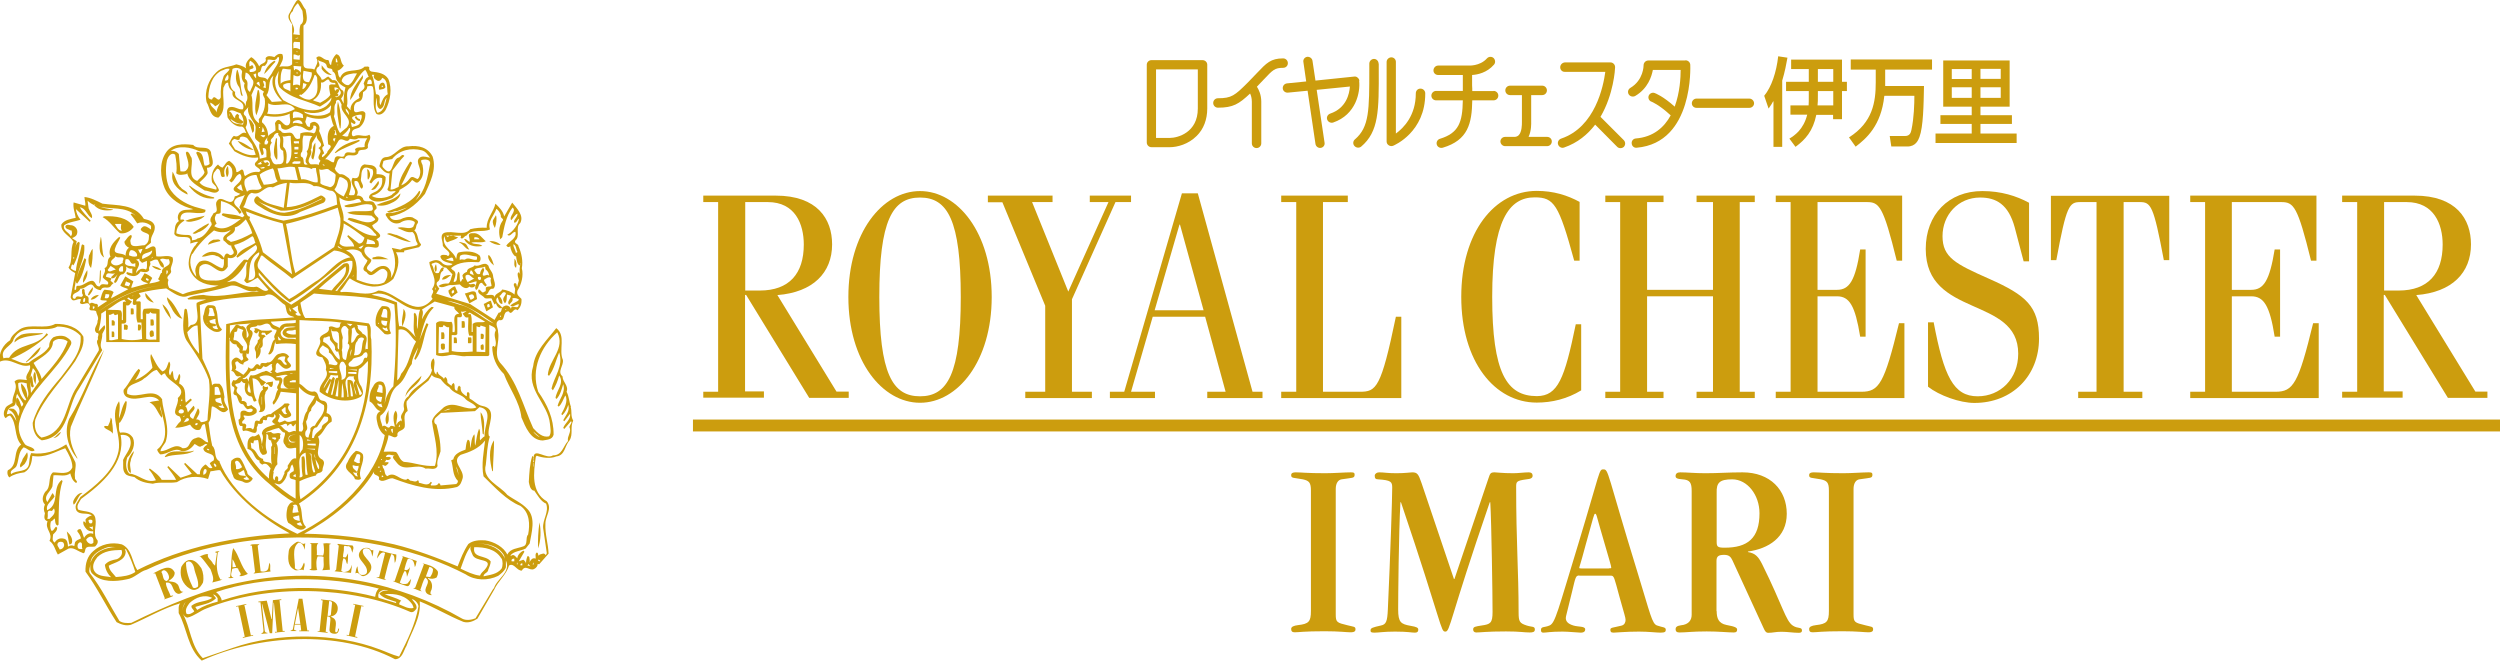 <?xml version="1.0" encoding="UTF-8"?><svg xmlns="http://www.w3.org/2000/svg" viewBox="0 0 143.01 37.8"><defs><style>.d{fill:#cc9d0e;}.e{mix-blend-mode:multiply;}.f{isolation:isolate;}</style></defs><g class="f"><g id="a"/><g id="b"><g id="c"><g class="e"><g><g><g><polygon class="d" points="91.33 24 39.64 24 39.64 24.68 143.01 24.68 143.01 24 91.33 24"/><g><path class="d" d="M40.23,22.77v-.36h.85V11.56h-.85v-.37h4.14c2.39,0,3.23,1.34,3.23,2.79,0,1.62-1.09,2.74-3.13,2.9l3.38,5.52h.7v.36h-2.26l-3.61-5.89h-.06v5.52h1.08v.36h-3.47Zm2.39-6.15h.84c1.69,0,2.52-.97,2.52-2.63,0-1.17-.49-2.43-2.06-2.43h-1.29v5.06Z"/><path class="d" d="M52.63,10.93c2.15,0,4.1,2.38,4.1,6.06s-1.95,6.05-4.1,6.05-4.1-2.37-4.1-6.05,1.94-6.06,4.1-6.06Zm0,11.74c1.58,0,2.33-1.3,2.33-5.68s-.75-5.69-2.33-5.69-2.33,1.31-2.33,5.69,.75,5.68,2.33,5.68Z"/><path class="d" d="M56.51,11.19h3.7v.37h-1.17l2.07,5.12,2.3-5.12h-1.07v-.37h2.36v.37h-.89l-2.49,5.56v5.29h1.14v.36h-3.81v-.36h1.14v-4.92l-2.45-5.92h-.83v-.37Z"/><path class="d" d="M63.49,22.77v-.36h.82l3.3-11.35h.91l3.13,11.35h.57v.36h-3.16v-.36h1.05l-1.17-4.29h-3l-1.24,4.29h1.37v.36h-2.59Zm2.56-5.02h2.8l-1.35-4.9h-.03l-1.42,4.9Z"/><path class="d" d="M75.68,22.41h2.11c.94,0,1.21-.2,2.06-4.29h.31v4.65h-6.87v-.36h.86V11.56h-.86v-.37h3.81v.37h-1.42v10.85Z"/><path class="d" d="M90.36,14.91h-.31c-.88-3.22-1.15-3.62-2.26-3.62-1.48,0-2.43,1.34-2.43,5.69s.83,5.68,2.56,5.68c1.2-.01,1.58-1,2.22-4.11h.31v3.78c-.8,.49-1.68,.7-2.54,.7-2.41,0-4.32-2.34-4.32-6.05s1.91-6.06,4.32-6.06c.96,0,1.75,.25,2.45,.63v3.35Z"/><path class="d" d="M94.22,16.95v5.46h.94v.36h-3.33v-.36h.85V11.56h-.85v-.37h3.33v.37h-.94v5.02h3.77v-5.02h-.94v-.37h3.33v.37h-.86v10.85h.86v.36h-3.33v-.36h.94v-5.46h-3.77Z"/><path class="d" d="M101.58,22.77v-.36h.85V11.56h-.85v-.37h7.23v3.72h-.31c-.77-3.13-1-3.35-1.71-3.35h-2.82v5.02h1.11c.71,0,1.05-.52,1.33-2.31h.31v4.99h-.31c-.29-1.79-.62-2.31-1.33-2.31h-1.11v5.46h2.51c1.01,0,1.31-.46,2.15-3.92h.31v4.28h-7.36Z"/><path class="d" d="M110.61,18.42c.59,3.12,1.14,4.25,2.52,4.25,1.3,0,2.32-1,2.32-2.44,0-3.31-5.29-2.03-5.29-5.99,0-1.97,1.31-3.31,3.24-3.31,1.07,0,1.95,.28,2.67,.67v3.35h-.31l-.51-1.94c-.36-1.32-1.06-1.71-1.98-1.71-1.25,0-2.15,.99-2.15,2.21s.75,1.59,2.67,2.44c2.11,.94,2.85,1.57,2.85,3.42,0,2.11-1.51,3.68-3.7,3.68-.83,0-2.02-.43-2.65-.93v-3.68h.31Z"/><path class="d" d="M118.87,22.41h1.06V11.56h-.92c-.64,0-.8,.17-1.38,3.32h-.31v-3.68h6.77v3.68h-.31c-.59-3.14-.74-3.32-1.38-3.32h-.92v10.85h1.07v.36h-3.67v-.36Z"/><path class="d" d="M125.29,22.77v-.36h.85V11.56h-.85v-.37h7.22v3.72h-.31c-.77-3.13-.99-3.35-1.71-3.35h-2.82v5.02h1.11c.71,0,1.05-.52,1.34-2.31h.31v4.99h-.31c-.28-1.79-.63-2.31-1.34-2.31h-1.11v5.46h2.5c1.01,0,1.31-.46,2.15-3.92h.32v4.28h-7.35Z"/><path class="d" d="M133.98,22.77v-.36h.86V11.56h-.86v-.37h4.14c2.39,0,3.23,1.34,3.23,2.79,0,1.62-1.08,2.74-3.13,2.9l3.38,5.52h.69v.36h-2.26l-3.61-5.89h-.06v5.52h1.08v.36h-3.47Zm2.39-6.15h.84c1.69,0,2.52-.97,2.52-2.63,0-1.17-.5-2.43-2.06-2.43h-1.29v5.06Z"/></g></g><g><g><path class="d" d="M68.79,3.44h-2.92c-.15,0-.27,.12-.27,.26v4.45c0,.15,.12,.27,.27,.27h1.05c.43,0,1.06-.17,1.53-.64,.4-.39,.61-.94,.61-1.58V3.7c0-.14-.12-.26-.27-.26Zm-1.87,4.45h-.79V3.97h2.39v2.24c0,1.38-1.16,1.68-1.6,1.68Z"/><path class="d" d="M73.67,3.61c0-.15-.12-.27-.27-.27-.7,0-.95,.26-1.49,.83-.15,.16-.31,.33-.52,.54-.76,.76-.94,.91-1.72,.91-.15,0-.27,.12-.27,.27s.12,.27,.27,.27c.87,0,1.2-.21,1.84-.81,.05,.1,.1,.27,.1,.47v2.38c0,.15,.12,.27,.27,.27s.27-.12,.27-.27v-2.38c0-.4-.14-.69-.25-.86,.15-.16,.28-.29,.39-.41,.52-.55,.63-.67,1.11-.67,.15,0,.27-.11,.27-.26Z"/><path class="d" d="M77.76,4.62c0-.07-.04-.13-.1-.18-.05-.05-.12-.07-.19-.06l-2.22,.23-.17-1.13c-.02-.14-.15-.24-.3-.23-.15,.02-.25,.16-.22,.3h0l.16,1.11-1.1,.11c-.15,.02-.25,.14-.24,.29,.01,.15,.15,.25,.29,.24l1.13-.11,.45,3.04c.02,.15,.16,.25,.3,.23,.15-.02,.25-.16,.22-.3l-.45-3.02,1.9-.19c-.03,.43-.21,1.24-1.13,1.55-.14,.05-.22,.2-.17,.34,.05,.14,.2,.21,.34,.17,1.32-.45,1.56-1.75,1.49-2.38Z"/><path class="d" d="M78.86,3.64c0-.15-.12-.27-.26-.27s-.27,.12-.27,.27v.31c0,2.35,0,3.32-.82,4.02-.12,.1-.13,.27-.03,.38,.1,.11,.26,.13,.38,.04,1.02-.86,1.02-2.06,1.01-4.44v-.31Z"/><path class="d" d="M81.25,5.07c-.15,0-.26,.12-.26,.27,0,1.28-.7,1.98-1.14,2.3V3.54c0-.15-.12-.26-.26-.26s-.27,.12-.27,.26v4.55c0,.09,.04,.17,.12,.22,.07,.05,.17,.06,.25,.03,.07-.03,1.85-.78,1.84-3,0-.15-.12-.27-.27-.27Z"/><path class="d" d="M85.44,5.21h-1.22c0-.1,0-.21-.01-.33,0-.19,0-.39,0-.59,.32-.02,.85-.13,1.25-.59,.1-.11,.08-.28-.02-.38-.11-.1-.28-.09-.38,.02-.41,.46-1.06,.41-1.06,.41h-1.73c-.15,0-.27,.13-.27,.28s.12,.26,.27,.26h1.41c0,.2,0,.4,0,.59,0,.11,0,.21,0,.32h-1.53c-.14,0-.27,.12-.27,.27s.12,.27,.27,.27h1.53c-.02,1.25-.23,1.87-1.31,2.2-.14,.04-.22,.19-.18,.33,.04,.14,.19,.22,.34,.18,1.45-.43,1.67-1.39,1.69-2.71h1.22c.15,0,.27-.12,.27-.27s-.12-.27-.27-.27Z"/><path class="d" d="M88.5,7.83h-1.06c.17-.36,.15-.78,.15-.87v-1.52h.63c.15,0,.27-.12,.27-.27s-.12-.27-.27-.27h-1.84c-.15,0-.27,.12-.27,.27s.12,.27,.27,.27h.68v1.55c0,.14,0,.55-.18,.74-.06,.06-.13,.09-.22,.1h-.56c-.15,0-.27,.12-.27,.26s.12,.27,.27,.27h2.4c.15,0,.27-.12,.27-.27s-.12-.26-.27-.26Z"/><path class="d" d="M91.55,6.69c.76-1.29,.84-2.74,.84-2.84,0-.07-.02-.14-.07-.19-.05-.06-.12-.09-.2-.09h-2.6c-.15,.01-.27,.13-.27,.28,0,.15,.12,.27,.27,.26h2.31c-.11,.81-.57,3.16-2.53,3.82-.14,.05-.22,.2-.17,.34,.05,.14,.2,.22,.34,.17,.78-.27,1.35-.75,1.78-1.31l1.26,1.27c.1,.1,.27,.1,.38,0,.1-.11,.1-.27,0-.38l-1.34-1.34Z"/><path class="d" d="M96.39,3.46h-2.1c-.07,0-.14,.03-.19,.08-.05,.05-.08,.12-.08,.19,0,.03,0,.85-.76,1.3-.13,.08-.17,.24-.09,.37,.08,.12,.24,.16,.37,.09,.73-.43,.94-1.12,1.01-1.49h1.59c0,.42-.04,1.28-.34,2.1-.67-.6-1.1-.76-1.15-.78-.14-.05-.29,.03-.34,.16-.05,.14,.03,.3,.17,.34h0s.42,.16,1.09,.78c-.37,.68-.99,1.24-1.99,1.32-.15,.01-.26,.14-.24,.29,.01,.15,.14,.26,.29,.24h0c3.28-.29,3.06-4.71,3.06-4.75-.01-.14-.13-.25-.27-.25Z"/><path class="d" d="M100.07,5.64h-3.02c-.15,0-.27,.12-.27,.27s.12,.26,.27,.26h3.02c.15,0,.27-.12,.27-.26s-.12-.27-.27-.27Z"/></g><path class="d" d="M103.9,6.57c-.19,.93-.63,1.42-1.19,1.83l-.35-.47c.3-.18,.81-.53,1.02-1.37h-.96v-.53h1.04c.01-.2,.01-.21,.01-.62v-.2h-1.3v-.53h1.3v-.73h-1.01v-.54h2.91v1.27h.28v.53h-.28v1.61h-.51v-.25h-.97Zm.97-.53v-.83h-.88v.22c0,.32,0,.42-.02,.6h.9Zm0-1.36v-.73h-.88v.73h.88Zm-3.43,1.12h-.01c-.07,.13-.11,.2-.26,.41l-.25-.73c.42-.51,.7-1.36,.8-2.26l.53,.08c-.06,.34-.15,.82-.3,1.31v3.79h-.5v-2.6Z"/><path class="d" d="M107.79,5.49c-.18,1.71-1.04,2.44-1.64,2.9l-.38-.53c1.36-.86,1.53-2.03,1.53-3.14v-.74h-1.43v-.58h4.65v.58h-2.68v.77c0,.1,0,.13,0,.17h2.22c-.02,1.09-.04,2.33-.26,2.92-.07,.18-.21,.54-.69,.54h-.92l-.09-.6h.88c.28,0,.33-.21,.36-.34,.15-.69,.17-1.51,.17-1.96h-1.7Z"/><path class="d" d="M112.79,3.95v.57h-1.14v-.57h1.14Zm-1.64,2.15h1.64v.49h-1.79v.5h1.79v.55h-2.07v.54h4.64v-.54h-2.07v-.55h1.8v-.5h-1.8v-.49h1.67V3.46h-3.8v2.65Zm1.64-1.11v.61h-1.14v-.61h1.14Zm1.66-1.05v.57h-1.16v-.57h1.16Zm0,1.05v.61h-1.16v-.61h1.16Z"/></g><g><path class="d" d="M74.99,28.06c0-.45-.1-.56-.46-.64-.53-.1-.67-.05-.67-.24,0-.12,.1-.16,.26-.16,.33,0,.63,.05,1.69,.05,.49,0,1.13-.05,1.45-.05,.16,0,.23,.01,.23,.13,0,.22-.12,.17-.75,.27-.19,.03-.33,.22-.33,.55v7.17c0,.46,.06,.48,.68,.63,.34,.09,.45,.06,.45,.23,0,.09-.04,.17-.28,.17-.25,0-.62-.06-1.49-.06-1.2,0-1.45,.06-1.71,.06-.14,0-.2-.06-.2-.19s.15-.19,.39-.22c.62-.07,.74-.2,.74-.81v-6.91Z"/><path class="d" d="M85.14,27.38c.1-.29,.11-.36,.36-.36,.15,0,.41,.05,1.07,.05,.29,0,.62-.05,.88-.05,.13,0,.21,.05,.22,.16,.02,.16-.1,.22-.35,.24-.58,.08-.59,.13-.59,.45,0,3.17,.14,4.78,.14,7.17,0,.52,.06,.61,.46,.74,.3,.1,.47,.03,.47,.23,0,.14-.11,.17-.29,.17-.33,0-.56-.06-1.36-.06-1.1,0-1.46,.06-1.7,.06-.12,0-.18-.07-.18-.17,0-.16,.12-.17,.49-.23,.5-.07,.62-.14,.62-.78,0-.95-.06-5.06-.13-6.27h-.03c-2.33,6.78-2.26,7.4-2.54,7.4s-.13-.26-2.54-7.4h-.03c-.1,1.74-.13,5.52-.13,6.13,0,.75,.16,.84,.71,.94,.36,.06,.44,.11,.44,.22s-.05,.17-.19,.17c-.2,0-.4-.06-1.14-.06-.63,0-.94,.06-1.17,.06-.2,0-.23-.03-.23-.13,0-.14,.12-.17,.6-.28,.29-.06,.36-.23,.39-.91,.15-3.26,.25-6.4,.25-6.97,0-.34-.06-.43-.81-.48-.15,0-.19-.07-.19-.21,0-.1,.11-.19,.25-.19,.3,0,.45,.05,.98,.05s.8-.05,.91-.05c.3,0,.36,.1,.54,.62l1.85,5.48h.03l1.94-5.74Z"/><path class="d" d="M90.35,32.92c-.22,0-.22,.09-.42,.92-.29,1.22-.36,1.41-.36,1.51,0,.19,.11,.33,.43,.43,.28,.09,.68,.03,.68,.22,0,.09-.04,.19-.26,.19-.13,0-.7-.06-1.04-.06-.69,0-.94,.06-1.09,.06-.1,0-.14-.04-.14-.15,0-.22,.19-.13,.49-.26,.33-.14,.47-.82,1.65-4.68,1.27-4.19,1.17-4.25,1.43-4.25,.31,0,.19,.17,1.97,5.95,.72,2.34,.81,2.88,1.1,2.98,.33,.12,.5,.08,.5,.25,0,.1-.04,.16-.3,.16-.23,0-.69-.06-1.23-.06-.78,0-1.3,.06-1.46,.06s-.18-.07-.18-.17c0-.13,.15-.11,.63-.23,.19-.04,.24-.21,.24-.33,0-.13-.07-.32-.36-1.36-.29-1.06-.29-1.17-.48-1.17h-1.81Zm1.69-.41c.1,0,.13,0,.13-.04,0-.1-.09-.36-.64-2.27-.21-.75-.21-.81-.28-.81-.07,0-.07,.09-.55,1.8-.3,1.13-.36,1.24-.36,1.29,0,.03,.03,.04,.16,.04h1.53Z"/><path class="d" d="M98.2,34.95c0,.42,.11,.71,.56,.8,.55,.1,.61,.17,.61,.27s-.04,.16-.19,.16c-.32,0-.86-.06-1.55-.06-.81,0-1.2,.06-1.56,.06-.15,0-.22-.06-.22-.19,0-.1,.06-.19,.3-.22,.46-.04,.62-.31,.62-.6v-7.08c0-.48-.1-.64-.52-.67-.33-.02-.4-.08-.4-.19,0-.14,.1-.21,.26-.21,.41,0,.82,.05,1.45,.05,.76,0,1.29-.05,2.12-.05,1.58,0,2.53,1.01,2.53,2.37s-1.06,2-2.22,2.16v.03c.43,.07,.6,.27,.82,.71,1.18,2.38,1.33,3.22,1.75,3.5,.29,.19,.52,.06,.52,.28,0,.07-.04,.13-.17,.13-.33,0-.66-.06-1-.06-.36,0-.48,.06-.77,.06-.1,0-.17-.07-.26-.28l-1.78-3.87c-.09-.19-.19-.31-.47-.31-.32,0-.44,.08-.44,.35v2.88Zm0-3.97c0,.29,.04,.35,.46,.35,1.3,0,1.99-.53,1.99-1.97,0-1.04-.69-1.94-1.56-1.94-.72,0-.91,.19-.89,.77v2.79Z"/><path class="d" d="M104.62,28.06c0-.45-.1-.56-.46-.64-.54-.1-.67-.05-.67-.24,0-.12,.1-.16,.26-.16,.34,0,.64,.05,1.69,.05,.49,0,1.12-.05,1.44-.05,.16,0,.23,.01,.23,.13,0,.22-.11,.17-.75,.27-.19,.03-.33,.22-.33,.55v7.17c0,.46,.06,.48,.68,.63,.33,.09,.44,.06,.44,.23,0,.09-.04,.17-.27,.17-.24,0-.62-.06-1.49-.06-1.2,0-1.45,.06-1.7,.06-.15,0-.2-.06-.2-.19s.15-.19,.39-.22c.62-.07,.74-.2,.74-.81v-6.91Z"/></g></g><g><g><path class="d" d="M32.67,23.29c-.12-.28-.11-.61-.26-.88,.14-.34-.23-.55-.23-.88-.32-.27,.07-.6,.02-.94-.26-.59,.2-1.38-.38-1.82-.52,.68-1.22,1.3-1.32,2.17-.43,1.38,.85,2.12,.96,3.31,.02,.22,.1,.53-.05,.71-.36,.09-.66-.19-.91-.47-.58-1.27-.89-2.67-1.9-3.75-.39-.51,.01-1.17-.11-1.75,.02-.24-.24-.5,.06-.68,.41,.09,.15-.5,.55-.5,.19,.3,.27-.28,.5-.06,.18-.17,.25-.38,.23-.65-.13-.15-.3-.22-.23-.47,.23-.37,.36-.85,.25-1.29,.08-.4-.02-.88-.19-1.25,0-.16-.26-.14-.19-.32,.32-.25-.02-.76,.29-1.01,.23-.44-.2-.84-.46-1.17l-.46,.79c-.05-.29-.29-.53-.5-.73-.11,.49-.51,.84-.5,1.38-.33-.02-.65,.01-.94,.08-.35,.43-.99,.05-1.49,.21-.29,.15-.06,.49-.08,.73,.08,.21,.54,.37,.32,.59-.04,0-.07,0-.08-.04-.12-.02-.31-.06-.38,.06,.05,.33,.44,.34,.7,.44l-.07,.06c-.2,.06-.44,.01-.58-.17-.22-.18-.44-.11-.68,0,.03,.52,.55,1.02,.15,1.55,.23,.21-.19,.35,.04,.55-1.03,1.26-2.02-.44-3.11-.47-.64,.38-1.4,.01-2.13,.09l-.06-.06c.24-.2,.34-.5,.56-.73,.38,.26,.82,.41,1.28,.47,.48,.02,.88-.12,1.21-.44,.22-.44,.44-1.05,.15-1.52h.47v-.09l.85-.2c.04-.06,.13-.09,.11-.17-.22-.23-.13-.58-.38-.79,.14-.1,.07-.27,.18-.39,.14-.2-.17-.26-.27-.35-.24-.07-.5,0-.71,.11-.21,.05-.49,.09-.61-.17,.8-.12,1.47-.6,2.02-1.29,.28-.64,.68-1.36,.44-2.13-.27-.54-.82-.66-1.38-.59-.54-.03-.8,.62-1.32,.62-.26,.03-.29,.32-.35,.52,.17,.2,.31,.41,.59,.41-.07,.29,.02,.66-.13,.91,.07,.21,.36,.07,.48,.11-.07,.11-.17,.11-.23,.21-.32,.19-.84,.26-1.14,.06,.06-.05,.13-.05,.2-.08,.39-.17,.61-.57,.59-1-.14-.17-.34-.16-.52-.17v-.27c-.11-.32-.48-.23-.68-.29-.49,.12-.07,.95-.69,.77-.23,.4,.32,.66,.08,.99-.1,0-.22,.03-.29-.02,.09-.28,.22-.68,0-.94-.16-.11-.31-.27-.52-.23-.13-.09-.24-.17-.29-.33,.15-.21,.11-.77,.55-.55,.18-.43,.55-.01,.79-.33,.01-.32,.43-.07,.56-.32-.07-.28,.26-.51,.08-.73-.3,.17-.57-.08-.88,.08-.12,.02-.13-.11-.12-.19,.01-.23,.27-.23,.42-.3,.24-.19,.37-.5,.35-.83-.13-.23-.37-.03-.56-.05-.14-.06-.07-.19-.09-.29,.01-.14,.1-.29,.23-.3,.28-.06,.27-.34,.29-.56,.11-.07,.26-.17,.23-.32,.1-.03,.26-.07,.33,.02,.14,.48-.09,1.12,.21,1.55,.21,.11,.41-.05,.52-.23,.27-.53,.39-1.22,.15-1.78-.21-.32-.57-.37-.91-.41-.11,0-.22-.11-.17-.23-.05-.11-.17-.04-.27-.06-.39,.4-1.16,.01-1.4,.64-.14-.11-.1-.31-.15-.41,.15-.03,.27-.17,.36-.29-.24-.17-.1-.59-.44-.65-.17,.18-.27,.39-.29,.62-.14-.04-.07-.22-.17-.29-.27,.05-.44-.38-.68-.12,.17,.24-.03,.46-.11,.67-.19-.13-.63,.07-.62-.32V1.46c.3-.2,.17-.65,.12-.92-.18-.15-.34-.85-.59-.38-.14,.21-.22,.43-.36,.65-.1,.22,.06,.41,.18,.58V3.68c-.21,.22-.51,.05-.73,.15,.1-.23,.29-.45,.17-.73-.21-.07-.34,.05-.46,.17l-.04-.02c-.15-.04-.36-.09-.46,.08,.1,.32-.27,.25-.36,.47-.1-.2-.25-.42-.46-.53-.2,.16-.38,.4-.29,.64-.16-.13-.37-.18-.56-.23-.38,.16-.83,.13-1.15,.46-.43,.41-.7,1.07-.55,1.71,.19,.3,.18,.84,.67,.88,.5-.42,.21-1.1,.29-1.71,.07-.1,.09-.31,.27-.29,0,.17,.07,.37,.26,.5-.15,.56,.78,.45,.59,1.02-.29,.05-.48-.21-.79-.11-.19,.12-.11,.4-.09,.58,.18,.28,.46,.56,.82,.52,.16,.06,.17,.24,.25,.38-.31-.15-.39,.31-.71,.15-.15,.12-.18,.29-.29,.44,.12,.16,.18,.26,.32,.44,.41,.24,.89,.43,1.35,.36,.04,.13-.07,.2-.15,.29-.14,.23,.23,.27,.29,.46l-.08,.08c-.33-.05-.57,.08-.8,.23-.11-.1-.03-.31-.18-.38-.11,.04-.21,.18-.32,.15,0-.27-.18-.49-.41-.64-.19,.06-.24,.25-.38,.39-.09-.03-.18-.08-.26-.18-.29,.23-.41,.61-.35,.96,.02,.18,.35,.29,.25,.48-.33-.11-.73-.11-.96-.41,.15-.15,.33-.29,.44-.47,.08-.12-.04-.27,0-.38h.08c.45-.12,.14-.61,.14-.88-.16-.45-.76-.1-1.02-.42-.57-.07-1.24-.08-1.57,.46-.38,.57-.31,1.43-.06,2.02,.29,.64,.99,1.05,1.63,1.19-.27,.09-.63-.05-.82,.25-.08,.15-.08,.29,0,.44-.26,.17-.22,.46-.26,.73,.18,.4,1.06-.11,.91,.55,.16-.03,.31-.12,.46-.09-.11,.07-.12,.19-.23,.27-.28,.4-.46,1.03-.17,1.49,.33,.58,.98,.75,1.57,.73-.64,.24-1.41,.22-2.05,.5l-.78-.36c-.08-.15-.11-.3-.04-.46-.22-.21,.17-.3,.15-.5-.1-.21,.19-.51,.08-.79-.29-.16-.61,0-.93-.06l-.04-.47c-.13-.26-.4,.08-.59,.06,0-.19,.25-.24,.33-.39-.07-.38,.29-.57,.2-.96-.09-.27-.38-.32-.61-.38-.53-.87-1.52-.75-2.37-.87-.33-.16-.68-.35-1.03-.38,.01,.17,.07,.36,.05,.5l-.67-.19c-.05,.33,.09,.62,.12,.88-.3,.07-.64,.11-.82,.38-.04,.47,.5,.65,.7,1-.23,.44-.01,1.05-.29,1.46,.08,.16,.24,.24,.38,.32-.09,.46-.17,.93-.26,1.38,.12,.38,.36,.04,.59,.12l-.06,.21c.2,.21,.47-.2,.58,.19-.15,.37,.22,.16,.35,.29,.02,.19,.18,.34,.08,.54,.03,.25-.3,.46-.06,.69,.24,.01,.02,.22,.09,.36-.18,.19,.09,.41,.04,.65l-1.25,2.08c-.68,.96-.56,2.64-2.03,2.9-.35-.22-.43-.64-.35-1.03,.49-1.23,1.52-2.23,2.28-3.34,.23-.44,.54-.84,.47-1.4-.31-.55-.96-.75-1.61-.73-.59,.33-1.46-.05-2.03,.31-.21,.15-.49,.37-.55,.62-.41,.27-.66,.71-.59,1.23,.61-.29,1.15,.4,1.72,.2,.1,.35-.33,.52-.17,.85-.22-.01-.55-.12-.71,.09,.24,.44-.17,.77-.11,1.21-.15,.12-.39,.16-.44,.38-.08,.13-.1,.41,.05,.5,.08-.09,.15-.13,.24-.15,.43,.46,.21,1.2,.64,1.66-.51,.38-.14,1.18-.76,1.47-.06,.14-.02,.31,.08,.41,.25-.18,.55-.25,.86-.29,.35-.19,.43-.58,.46-.94,.74,.13,1.28-.23,1.88-.44,.2,.34,.41,.71,.41,1.09-.19,.47-.73,.29-1.11,.29-.32,.26-.07,.83-.44,1.11-.15,.22-.23,.51-.02,.73-.08,.18-.08,.32,0,.5-.04,.19-.08,.38,.15,.46-.18,.46,.34,.67,.11,1.12,.27,.18,.32,.52,.48,.78l.61-.34c.28-.09,.51,.14,.77,.23,.15,.11,.17-.07,.19-.18,.06-.24,.37-.12,.56-.17,.1-.1,.18-.2,.14-.35-.3-.33-.04-.83-.12-1.23-.06-.5-.65-.38-.99-.53-.12-.24,.07-.42,.17-.61,1.18-.86,2.58-2.06,2.26-3.66,.21-.02,.39,.01,.52,.17,.21,.49-.21,.87-.38,1.26,.03,.3-.08,.66,.21,.86,.16,.08,.26,.07,.44,.12,.29,.26,.66,.34,1.05,.38,.39-.12,.94-.01,1.38-.09,.51-.34,1.19-.38,1.78-.18l.14-.44c.2-.01,.39-.09,.56-.06,.88,1.55,2.49,2.8,3.97,3.61-3.12,.16-6.07,.77-8.72,2.1-.31-.48-.29-1.2-.88-1.47-.59-.15-1.21-.01-1.64,.39-.33,.28-.46,.71-.44,1.17,.68,.93,1.16,1.94,1.78,2.89,.25,.13,.53,.23,.82,.15,.94-.4,1.85-.95,2.82-1.23-.13,.14-.08,.36-.09,.56,.49,.89,.51,2.01,1.32,2.72,3.23-1.48,7.83-1.77,11.06-.08,.42-.01,.48-.49,.65-.76,.29-.83,.85-1.63,.76-2.55,.84,.34,1.63,.82,2.49,1.17,.29,.09,.58-.03,.81-.18l.96-1.66c.22-.49,.7-.86,.85-1.38,.28-.18,.44,.31,.73,.29,.21-.37,.44,.04,.7-.09,.12-.06,.21-.17,.21-.29l.08,.02,.54-.61c-.02-.58-.21-1.1-.18-1.71-.01-.44,.41-.86,.08-1.28-.91-.53-.76-1.63-.63-2.55l.05-.06c.33,.12,.8,.18,1.12,.04,.51-.05,.48-.62,.76-.92,.22-.35,.02-.77,.21-1.13-.16-.26-.06-.52-.15-.8ZM12.39,6.43c-.06-.23-.35-.28-.37-.56,.11,.04,.21,.11,.29,.21,.1-.06,.23-.12,.29-.22-.09,.18-.2,.36-.21,.58Zm.53-1.82h-.06c.02-.13,.08-.25,.18-.35,.03,.08,.09,.35-.12,.35Zm-.12-.27c-.15,.41-.19,.75-.17,1.23-.17,.39-.33-.27-.5,.12-.06,.02-.22-.04-.21-.18,.03-.54,.19-1.16,.73-1.46,.16-.04,.28-.16,.48-.11-.02,.14-.24,.26-.33,.4ZM30.88,25.01c-.07-.02-.29-.17-.37-.32l.37,.32Zm-2.22-6.88h-.06l.06-.11v.11Zm.23-.4v-.04h.1l-.1,.04Zm.71-3.31s-.06,.04-.09,.05v.09c.03-.23-.17-.4-.14-.59,.17,.07,.14,.29,.23,.44Zm-4.12,.41s-.07-.04-.11-.1c.03,.04,.07,.07,.11,.1,.19,.05,.44-.31,.46,.11-.16-.02-.33-.04-.46-.11Zm1.9,.17c.15-.07,.13-.29,.05-.39-.3-.26-.8-.26-1.19-.17-.14,.09-.1,.26-.15,.38-.13-.5-.87-.67-.67-1.32,.04,.1,.03,.28,.17,.36,.21-.11,.46-.13,.62-.29-.09,0-.19-.05-.29-.09h-.22s-.06,.05-.08,.09l-.1-.09h.18c.06-.04,.14-.03,.22,0h.45s.01,.07-.03,.09c.1,.21,.22-.09,.34-.09,.3-.42,.94-.15,1.35-.36-.16-.46,.24-.78,.36-1.17,.1,.04,.23,.23,.26,.38-.05,.17,.23,.16,.08,.33-.2,.29-.22,.67-.11,1.03l.11-.12c.11-.6,.22-1.21,.59-1.7,.26,.22-.23,.49-.08,.73,.13-.12,.2-.32,.36-.38,.03,.2-.27,.37-.18,.52,.15,0,.15-.17,.27-.23-.05,.32-.32,.73-.67,.92,.17,.16,.28-.17,.46-.17,.11,.38-.35,.53-.52,.79,.09,.11,.15,.11,.23,.03,.01,.2,.13,.47,.29,.59l.04-.03c.03,.21,.05,.46,.2,.55,.01-.02,.03-.04,.04-.05,0-.03,.01-.06,.02-.09,.02,.04,0,.07-.02,.09-.04,.2-.06,.34,0,.56-.04-.04-.02-.15-.12-.11-.08,.11,.02,.31,.04,.46l-.1,.36c-.05-.08,0-.23-.15-.21-.11,.1,.04,.23,.04,.36l-.04,.29c-.16-.16-.44-.26-.7-.29-.1,.2-.42,.21-.44,.46-.03-.26-.35-.1-.52-.15,.22-.04,.15-.4,.44-.35,.22-.17,.02-.51,0-.7-.01-.26-.21-.37-.27-.62-.24-.29-.51,.1-.79-.02-.12,.17-.43,.11-.44,.37-.1,.04-.22,.1-.26,.21l.06,.23s-.03-.03-.06-.03l-.09,.17c-.13-.13,0-.43-.12-.59-.18,.16,.02,.59-.29,.59,0-.18,.27-.52-.06-.69l-.09-.1c.43-.38,1.04-.37,1.59-.34Zm-1.03-.39c.27-.14,.6,.05,.91,.06,.05,.05,.02,.12,.02,.18-.23,.08-.46-.18-.69,0-.13,.01-.18-.05-.29,.02,.01-.05-.04-.2,.06-.27Zm1.28,.71c-.1,.1-.16,.22-.17,.35-.2,.07-.23-.11-.33-.21,.1-.19,.43-.1,.62-.21l.02,.15c.15,.12,.19,.21,.21,.38-.1-.14-.22,.03-.35-.02-.08-.15,.18-.3,0-.44Zm-.11,.56c0,.06-.01,.11-.06,.14-.06,.01-.08-.03-.12-.06v-.12c.06,.01,.13-.03,.18,.04Zm-.39,.05l-.38,.21c-.04-.1-.16-.22-.11-.38,.22-.16,.34,.16,.49,.17Zm-.26-.32l.06-.15c.11,.03,.14,.18,.17,.3-.07-.08-.2-.06-.23-.15Zm-2.17-.44c-.05-.13,.12-.1,.18-.15,.27-.05,.38,.31,.64,.29l.36,.38c-.08,.18-.07,.39-.23,.53-.21-.01-.41,.01-.56,.14,.23,.2,.49-.1,.77-.05l.44-.04c.13,.15,.38,.32,.55,.12,.06,.07,.2,.07,.27,.02l.08-.09c-.1-.2-.29,.05-.4-.12,.16,0,.3-.09,.46-.11,.02,.18-.17,.34-.02,.5,.19-.11,.1-.44,.34-.41,.03,.09,.12,.13,.18,.21l.09-.08c-.06-.1-.15-.18-.17-.3,.11-.07,.33-.24,.41-.09-.07,.14,.02,.29,.03,.44-.1,.06-.25-.01-.33,.1-.01,.09,.04,.22-.09,.23-.03,.05-.09,.03-.12,.03-.06-.06-.12-.14-.19-.17-.15,.25,.21,.32,.34,.5,.11,.05,.26,0,.39,.02,.05,.12,.11,.23,.17,.35l.09-.08c0,.12,.1,.23,.2,.29,.05-.01,.11,.03,.15-.03-.11-.16-.5-.34-.27-.59,.08,.13,.06,.36,.27,.38,.04-.16-.05-.34-.17-.46,.13-.01,.17-.34,.38-.17,0,.15-.25,.29-.12,.49l.06,.1c.13-.1,.1-.33,.12-.5l.23,.06c-.01,.19-.27,.36-.1,.53,.06-.13,.25-.2,.18-.38,.15-.03,.27,0,.38,.08-.1,.15-.36,.17-.5,.35,.14,.1,.32-.06,.48-.1,.01,.42-.43-.06-.44,.29-.03-.14-.23-.27-.38-.17-.24,.07-.08,.37-.33,.38l-.23,.41-1.4-.91-1.94-.59,.18-.29c-.08-.11-.22-.23-.12-.38,.28-.15,.05-.5,.35-.65-.05-.09,.11-.15-.02-.19-.16,.05-.16,.21-.24,.32-.33,.1-.26-.29-.38-.44Zm1.67,2.65c.12,.04,.24-.03,.32-.02l-.23,.14c.1,.1,.13,.28,.33,.21,.01,.35-.06,.73,.05,1.05h.2v.91c-.42,.03-.79,.06-1.2-.03v-.91c.11-.02,.24,.05,.32-.06v-.96c.08-.03,.22,.05,.26-.07,.03-.11-.03-.17-.06-.27Zm.61,1.18c-.01-.34,.05-.71-.05-1.03h-.18l.12-.09,.88,.52c-.2,.09-.52-.05-.71,.13v.46h-.06Zm.27-.34c.06,.01,.12,.07,.21,.05l.03-.09,.29,.09-.02,1.43-.5-.02v-1.46Zm-.96-1.23l-.71-.23c1,.16,1.87,.73,2.67,1.31-.68-.29-1.22-.93-1.96-1.08Zm-1.38-.97v.11h-.03v-.11h.03Zm-.88,1.26c-.13,.33-.1,.78-.15,1.11-.1-.29,.08-.72-.15-.94l-.06,.06c.04,.45-.1,.98,.12,1.34-.27-.28-.55-.67-.96-.63-.08-.4-.08-.9-.12-1.36-.47-.2-.96-.33-1.46-.44,1.1-.38,1.7,.91,2.78,.86Zm-.23,1.82c-.35,.59-.38,1.31-.85,1.84-.05,.13-.1,.28-.23,.38l.08-2.9c.51-.12,.68,.43,1,.68Zm-4.51-2.9h-.11c.35-.46,.91-.87,.78-1.49-.05-.16-.23-.08-.31-.06-.99,.8-1.94,1.71-2.99,2.34-.68-.41-1.36-1.04-1.86-1.7v-.15c.53,.6,1.13,1.27,1.78,1.72,1.05-.62,2.03-1.44,3.01-2.26,.19-.04,.34-.16,.56-.11,.12,.73-.51,1.16-.85,1.69Zm-.32-.03c-.24-.03-.49-.06-.73-.09,.48-.44,1.01-.85,1.53-1.28,.14,.58-.5,.93-.8,1.38Zm1.2,5.21c-.07-.07-.17-.11-.29-.08-.02,.3,.04,.71,.06,.96h-.08c.07-.41-.32-.88,.11-1.17h.29c-.07,.08,.01,.18,.06,.25-.24,.22,.08,.54,.06,.83-.11-.21-.13-.54-.21-.79Zm.02,.85h-.12l-.06-.8c.1,.22,.16,.51,.18,.8Zm-.66-.93c.09-.38-.28-.68-.02-1.03,.18-.1,.23,.14,.29,.23-.05,.28,.13,.73-.27,.79Zm.12,.99h-.12l.04-.82c.07,.24,.1,.52,.09,.82Zm-.5-1.09c-.18-.25-.11,.27-.29,0l-.35,.59c.02-.22,.29-.51,.41-.78,.14,.02,.27,.04,.42,.02v.15c-.13-.05-.16,.11-.18,.17,0,.29-.1,.54-.14,.79h-.09l.23-.94Zm-.4,.86c-.09,0-.17-.1-.09-.17l.29-.56-.2,.73Zm.54-1.27v.12l-.48-.04v-.08h.48Zm-.42-.12v-.06c.09,.01,.17,.05,.26,.06h-.26Zm-.06-.28c.1-.55-.99-.51-.34-1.08,.12,.13,.41,.15,.34,.41,.27,.15,.28,.42,.5,.59,0,.27-.33,.07-.5,.09Zm.56,.92l-.03,.93-.15-.02,.17-.91Zm-.88-2.2s-.03-.18,.06-.24c.15,.03,.37-.24,.32,.1,.08,.19,.36,.32,.29,.59l.12,.14,.06-.06c.03,.17,.13,.3,.08,.5-.42-.28-.44-.84-.94-1.03Zm.88-.5c.05,.34,.03,.52,.03,.84v.1c-.15-.05-.06-.23-.09-.36-.33-.14-.3-.48-.38-.77h.06l-.04,.04c.11,.13,.33-.04,.41,.15Zm.55,2.32v-.09h.47v.12l-.47-.03Zm.45,.5l.3,.56c.07,.08,0,.17-.1,.17l-.2-.73Zm.05-.67l-.5-.06h.5v.06Zm-.45-.26c-.15-.2,.2-.28,.21-.41,.2-.13,.5-.06,.62-.31,.22-.22,.28,.13,.17,.26-.17-.09-.16,.15-.23,.24-.17,.22-.48,.32-.77,.23Zm.04-.56c.05-.14,0-.29,.11-.4-.02,.13-.04,.28-.11,.4Zm.23-.06c.11-.25,0-.64,.21-.82,.02-.16,.27-.29,.38-.11-.23,.29,.05,1-.59,.93Zm.67-.32c-.06-.34,.28-.74-.17-.91-.09-.2-.31-.2-.27-.44l-.06-.07,.59,.07c.06,.41,.03,.92,.04,1.32-.04,0-.1-.03-.12,.02Zm-.35-.88c-.26,.1-.22,.42-.46,.5-.04-.29,.06-.52,.02-.81l.15-.1c.07,.13,.09,.37,.29,.41Zm-.52-.46l-.21-.15,.33,.03-.12,.12Zm-.11,.19c-.04,.32,.05,.54-.04,.8,.15,.07,.1,.27,.04,.35-.08,.18-.08,.4-.14,.59-.31-.02-.16-.36-.24-.56,.09-.26-.02-.48,.06-.7-.02-.24-.22-.47,.04-.67,.15-.07,.22,.12,.29,.19Zm-.56-.11c-.22,.07-.35-.16-.56-.03,.09,.43-.48,.33-.52,.68,.21,.42-.66,.93,.15,1.05,.11,.22,.27,.45,.2,.71,.27,.47-.43,.76-.35,1.26,.6,.49,1.62,.69,2.34,.29,.22-.16,.12-.4,.04-.59-.22-.29-.21-.63-.14-1,.22-.1,.37-.33,.52-.46,.02,3.17-1.2,6.1-3.86,7.91-.09-.29-.05-.69-.06-1.03,.31-.15,.61-.25,.94-.33,.05-.21,.29-.08,.38-.29-.02-.21,.2-.43,0-.61-.57-.28,0-.88-.26-1.32,.36-.23,.4-.67,.78-.86,.04-.23-.06-.44-.29-.49,.01-.26,.17-.65-.23-.71-.33-.05-.15-.45-.47-.53-.39,.1-.58-.32-.85-.44v-3.64c.81,.06,1.64,.02,2.41,.15-.15,.05-.04,.21-.15,.27Zm-2.61,10.83c.12-.03,.24-.06,.35-.09l.04,.32c-.16-.03-.36-.05-.39-.24Zm.42,.3l.12,.2c-.13,0-.26,0-.33-.12l.21-.08Zm-.44-.97c.39-.15,.23,.24,.35,.4l-.35,.04c-.02-.14,.04-.26,.06-.39l-.06-.05Zm-1.17-3.81v-.06c.07,.01,.22-.05,.23,.06-.06,.14-.15,0-.23,0Zm.15,.49v.39h-.02v-.39h.02Zm-.09,1.42c.06-.16,.1-.32,.24-.44-.06-.43,.13-.85-.06-1.21l.14-.17-.02-.03c.21-.08,0-.22,.14-.32-.17-.17-.41,.1-.56-.12-.09,.03-.22-.03-.28,.09v.02c.24,.06-.02,.31,.26,.38l.02-.03c-.03,.14,.15,.27,0,.39,.03,.32-.05,.76,.06,1.07-.08-.33-.56-.07-.52-.38-.37-.07-.32-.48-.67-.61l-.04-.33,.15,.06s.02-.11,.04-.17l.23-.03c.1,.31-.01,.62,.26,.85,.1,0,.26-.02,.25-.17-.14-.36-.02-.68-.03-1.03h0s0-.01,0-.02c0-.03,0-.06,0-.09,.23-.09,.46-.18,.71-.23,.11,.09,.19,.27,.35,.27,.04,.22-.22,.47,0,.69,.11,.27,.33,.22,.55,.18h.09v.61c-.25-.08-.38,.28-.49,.42,.1,.2-.23,.22-.18,.44-.1,.15-.12,.44-.36,.44-.01-.11,.05-.25-.08-.29-.11,.02-.11,.14-.11,.23-.16-.05-.09-.33-.06-.46Zm-2.49-7.67s0-.03,0-.04c0,.01,0,.03,0,.03h0v.14s.05,.06,.07,.09c.07,.11,.18,.16,.32,.15-.01,.18,.25,.2,.15,.38,.04,.05,.04,.14,.12,.14h.08c-.07,.2,.15,.28-.06,.41-.12-.1-.28-.26-.44-.12-.29,.21,.01,.45-.15,.71,.27,.02,.16,.41,.5,.29l.06,.06c-.21-.03-.21,.28-.44,.17-.08,.1-.14,.23-.06,.35,.33,.12-.17,.46,.23,.53,.11,.17,.11,.52,.38,.5,.09,.1,.13,.24,.27,.29,.11-.02,.19-.08,.29,.02,0,.17-.22,.17-.33,.12-.06-.05-.13-.07-.23-.06-.3,.06,0,.42-.26,.52,.04,.13-.02,.24,.11,.36h.12c.02,.09-.05,.23,.06,.29,.31-.16,.81,.45,.76-.21,.02-.06,.08-.12,.06-.21,.1,0,.23,.05,.29-.08v-.11c.07-.1,.15,.06,.23-.04,0-.42,.42,.12,.42-.32,.06,.03,.12,.13,.05,.21-.05,.07-.17,.12-.17,.23,.06,.07,.13,.15,.23,.11-.28,.16-.77,.16-.82,.56,.13,.21,.02,.41,0,.62,.01,.09,.03,.19,.06,.28-.06-.09-.07-.19-.06-.28-.03-.21-.07-.42-.17-.59-.12,.05-.21,.17-.36,.12-.34,.1-.29,.45-.29,.73,.42,.1,.33,.59,.69,.67-.05,.13,.09,.18,.15,.23,.23-.16,.36,.07,.48,.21-.07,.18-.11,.38-.09,.59-2.29-1.98-2.29-4.99-2.26-7.94-.03-.04-.04-.08,0-.13Zm2.79,4.33c.19,.03,.24,.35,.52,.23,.56-.16-.23-.45,.12-.75-.06-.11-.21-.04-.29-.06-.24,.27-.56,.4-.79,.61-.07-.01-.24,.02-.33,.12-.06-.07-.12,.01-.17,.06-.09,.06-.13,.15-.15,.23-.41-.19-.19,.32-.38,.47-.1-.13-.25-.09-.41-.05,.03-.12,.09-.22-.06-.29h-.11c-.14-.18,.26-.22,.06-.39v-.08c.25,.05,.51,.06,.73-.15,.09-.29-.16-.28-.29-.44-.09,.02-.24,.14-.27-.02,.04-.11-.1-.2-.17-.21h-.12c.12-.4-.47-.37-.23-.76-.04-.08-.17-.11-.12-.21,.12-.05,.28-.02,.33-.18,.07,.05,.12,.16,.23,.12-.06,.28-.06,.64,.26,.76,.26-.05,.1,.48,.39,.24-.23-.38-.17-.84-.24-1.27,.28,.01,.39,.2,.5,.42,.16,.04,.15-.16,.3-.17-.13-.11-.34-.16-.4-.33,.33-.15,.72-.12,.93,.21h.2c.05,.21-.24,.34-.06,.52-.11,.1-.13,.33-.19,.5-.03,.12-.22,.23-.06,.36,.2-.22,.34-.53,.4-.74l.88,.09v1.55c-.22,.01-.44,.19-.64,0-.11,.05-.21,.1-.33,.12-.02-.02-.04-.07-.08-.06,.02-.15,.2-.29,.06-.43Zm.5,0c-.18,.12-.25-.08-.33-.21l.21-.17c.08,.09-.05,.3,.12,.38Zm-.98-2.43l.12,.11c-.17,.02-.3-.21-.44-.09-.28,.04-.5,.29-.79,.21-.1,.12-.12,.24-.11,.38h0s0,.03,0,.05c.03,.19,.11,.39,.11,.58-.32-.06-.11-.37-.11-.58,0-.02,0-.03,0-.05-.05-.06-.03-.15-.13-.21-.03,.07-.11,.06-.17,.06l-.06-.06c.16,.05,.37-.27,.47-.4,.15,0,.33-.01,.36-.18,.03,.11,.16,.05,.23,.06l.15-.17c.19,.17,.3-.13,.5-.12-.12,.11,.13,.35-.12,.42Zm1.27,.52h.2v.12h-.34c-.04-.12,.1-.06,.15-.12Zm-.15-.36c.07-.05,.13-.02,.21,0h.14s-.09,.01-.14,0h-.21Zm.07,.66c-.09,0-.18-.01-.22-.1,.05,.08,.13,.1,.22,.1Zm-.4-.43c-.05,.11-.02,.24-.02,.36,.06,.15,.17,.22,.3,.25l.4,.02c-.13,0-.27,.01-.4-.02l-.45-.02c-.1-.2,.26-.45-.03-.63h-.23v-.06c.2,0,.43-.13,.65-.06-.07,.06-.18,.08-.21,.17Zm.21,2.76c.06-.08,.13-.15,.23-.13-.03,.09,.06,.09,.09,.15l.15-.17v.44c-.2-.09-.37,.19-.49-.02-.2-.06-.25-.23-.42-.33,.17,.06,.37-.25,.44,.06Zm.06,1.01h.04v.03h-.04v-.03Zm0-.25c-.06-.25,.22-.29,.41-.26-.15-.01-.3,0-.38,.15-.04,.11,.05,.16,.12,.23l.26,.02c-.1,.04-.39,.09-.41-.14Zm.41,2.14c-.06,0-.12-.03-.17-.05l.15-.12s.03,.12,.03,.18Zm-.64-8.58c.21,0,.44-.06,.64,0-.27,.07-.67-.05-.76,.33,.01,.17,.18,.25,.32,.29h.44v.09c-.29-.09-.72,.09-.85-.27-.08-.21,.14-.29,.21-.43Zm-.21,.73c-.01,.06-.1,.02-.14,.03l-.04-.23,.18,.2Zm.85-.55v.25c-.2,.02-.37,0-.53-.09-.05-.21,.31-.08,.44-.17h.09Zm0-.42c-.32,.1-.75-.09-.93,.3-.19-.13-.39-.11-.5-.36,.29-.02,.95-.05,1.43-.09v.15Zm-1.11,.38c.06,.2-.23,.34-.08,.56-.21,.12-.2,.54-.36,.8,0,.01-.03,.02-.02,.06,.12,.07,.25-.13,.29-.24l.11-.52c0,.07-.01,.15,.06,.18,.35-.05,.76-.05,1.11,0v1.51c-.38,.01-.71,.04-1.08,.15l-.12-.11c.13-.13-.04-.35,.15-.48,.19,.12,.38,.5,.71,.27,.27-.21-.39-.36-.04-.61-.1-.19-.33-.26-.52-.18-.36,.03-.36,.55-.73,.5-.13,.13-.4-.11-.41,.21-.33-.39-.31,.41-.67,.06-.03,.19-.16,.3-.29,.44-.17-.12-.3-.2-.47-.29,.2-.17-.19-.46,.15-.48,.09,.13,.2,.16,.32,.19-.03-.26,.5-.16,.2-.42-.05-.05-.02-.13-.02-.21l.02-.02,.07,.06c.13-.13,0-.4,.09-.58-.04-.29,.39-.66,.02-.83-.02-.26,.33-.08,.44-.26,.24,.11,.48-.25,.71,0,.05,.16,.21,.27,.38,.26Zm.48,1.85s.13,.09,.11,.17c-.24,.07-.23-.37-.52-.29,.04-.15,.25-.21,.44-.17,.01,.12-.08,.17-.02,.29Zm-2.93-1.23v-.15h.02l.03-.32c.06,0,.12,0,.15-.05l.04-.18,.32,.12c-.3,.5,.45,.67,.15,1.17h-.21c.07-.05,0-.16,.06-.21-.16-.11-.28-.41-.55-.38Zm.73-.73c0,.22,.28,.42,.02,.61-.01-.22,.05-.57-.23-.69-.17,.07-.25-.15-.41-.04-.1,.18-.29,.32-.32,.54,0-.18,0-.36,0-.54,.38-.07,.81-.06,1.2-.11-.12,.04-.22,.12-.26,.23Zm2.01,8.93c.21-.19,.31-.4,.35-.65,.21-.1,.11-.32,.27-.44,.04,.09,.11,.23,.08,.38-.11,.06-.26,.11-.23,.27-.03,.22,.23,.17,.34,.25v1.06c-.43-.24-.82-.57-1.22-.88,.13-.01,.28,.13,.4,0Zm1.38-1.76c.04,.38,.04,.86,.12,1.26h-.12c-.07-.33,.02-.75-.08-1.05-.06-.02-.11,0-.15,.05,0,.37,0,.73,.06,1.06-.02,.07-.11,.1-.18,.08,.11-.48-.26-1.22,.36-1.41Zm.58-3.01l.47,.29c.1,.5-.34,.78-.52,1.17-.11,0-.22,.08-.26,.17,.05,.21-.1,.32-.09,.5-.22,.05-.23-.22-.17-.36,.18-.15,.02-.36,.02-.56,.15-.18,.07-.49,.29-.61-.04-.26,.33-.34,.27-.61Zm0,2.48v.12l-.47-.03v-.08h.47Zm-.5-.17v-.06c.09,0,.17,.04,.26,.06h-.26Zm.46,.47v.06l-.5-.06h.5Zm-.2,.3c-.01,.36,.12,.68,.21,1.02-.02,.04-.06,.03-.1,.03-.15-.32-.07-.72-.17-1.05l-.12-.07,.18,.07Zm.17,0c.03,.09,.04,.18,.05,.28,.09,.19,.25,.36,.21,.56l-.03,.03c-.12-.16-.14-.38-.18-.6-.04-.09-.07-.18-.05-.28Zm-.03-.92h-.12c.05-.22-.03-.57,.29-.61l.41-.62,.21,.03c.14,.4-.36,.31-.35,.65-.15,.18-.42,.31-.44,.55Zm-.38-1.55c-.17,.18-.2,.48-.27,.73,.02,.17,.09,.33-.06,.46l-.15-.02v-2.54c.23,.28,.55,.51,.91,.52-.1,.31-.41,.56-.44,.85Zm-.27,2.2c-.06,.08-.12,.17-.17,.27v-1.09c.22,.15,.22,.54,.17,.82Zm-.41-7.76s.06-.03,.09-.06l-.27-.23,.32-.17c-.02,.22,.03,.4,.18,.55-.08,.06-.25,.04-.33-.08Zm-.24-.13c-.14,.03-.08-.14-.11-.23l.11,.23Zm-2.69-1.78c.02,.08,.1,.12,.15,.17,.23-.05,.41-.22,.62-.32l.61,.7c-.23,.19-.45-.12-.67-.18-.43,.09-.82-.11-1.17-.29-.17-.07-.35,.02-.53,.03,.47-.23,.89-.67,1.09-1.14h.08c-.15,.3,.05,.75-.18,1.02Zm-1.64-3.68c.02-.21,.24-.04,.29-.21l.02-.64c.44,.11,.8,.31,1.06,.73,.04-.01,.17-.09,.08-.15-.11-.22-.55-.38-.32-.67,.14-.18,.38-.14,.55-.27l-.32,.71,.29,.5s-.08,.04-.12,.08c-.33-.17-.74-.16-1.11-.23-.04,.03-.07,.06-.06,.11,.34,.18,.67,.27,1.09,.21-.41,.32-.97,.76-1.52,.42,.03-.06,.07-.11,.13-.15-.07-.13-.14-.29-.07-.43Zm3.22-4.18c-.19-.21,.11-.27,.13-.44,.06-.09,.15-.15,.25-.12-.08,.11,.09,.18,.09,.29,.06,.28-.15,.59,.18,.73-.01,.25,.18,.81-.29,.76-.32,.09-.34-.22-.44-.4,.07-.29-.16-.6,.08-.82Zm-.27,.09h-.14c-.06-.24,.17-.34,.2-.5-.02-.3-.12-.58-.35-.76-.03-.17,.08-.27,.15-.39,.44,.1,1,.1,1.44-.11-.05,.23,.11,.45-.06,.64-.34,.21-.5-.64-.79-.1,.02,.14,.03,.27,.03,.42-.21,.19-.51,.23-.48,.58,.12,.05,.04,.15,0,.21Zm-.46-1.21c-.58-.37-.27-1.04-.44-1.61l.23-.52,.5,.33c-.14,.12-.04,.24,.03,.38,.07,.44-.06,.87-.34,1.19l.02,.23Zm.05,.22v.05h-.05v-.05h.05Zm-.37-3.03c.06,.04,.07-.06,.15-.02v.26c-.07-.05-.14-.15-.15-.23Zm.55,.38c.21,.02,.14,.16,.15,.33v.09s-.11-.03-.17-.06c.18-.06,.01-.23,.02-.35Zm.13,3.11s-.05,.07-.06,.11c-.11,.04-.16-.07-.23-.11h.29Zm-.21-.18l.06-.29,.11,.27s-.11,.01-.17,.03Zm1.17-1.76l-.59,.04-.31-.39c.26-.32,.04-.83,.4-1.11-.19,.56,.12,1.07,.5,1.46Zm2.76-.37c-.15,.23-.38,.34-.59,.46-.14-.07-.28-.07-.41-.15,.38-.2,.49-.61,.46-1.02,.2,.1,.4-.37,.5-.05,.08,.07,.18,.09,.29,.08,.04,.01,.03,.05,.04,.09-.12,.02-.28-.05-.36,.06-.02,.19,.04,.35,.06,.52Zm.9,1.9l-.35,.29c-.2-.27-.23-.65-.35-.96,.1-.27-.06-.54,.12-.77-.02-.1,.02-.16,.12-.17,.11,.01,.14,.17,.2,.27-.12,.53,.76,.8,.27,1.34Zm-.02-1.11c.12,.1,.19,.22,.19,.38-.05-.11-.23-.22-.19-.38Zm.23,1.11c.08,.17-.1,.3-.09,.46-.12,.08-.24-.01-.35-.02,.13-.1,.33-.27,.4-.44h.04Zm-.88,.42c-.01-.11,.13-.23-.03-.3,.15-.03,.1,.15,.15,.23v.09c-.01-.06-.07-.03-.11-.03Zm.06,.17l-.06,.2c-.07-.07-.15-.23,.06-.2Zm.05-2.35s-.05-.04-.09-.06c.04,0,.18,.06,.21-.08-.03-.03-.05-.08-.08-.06,.07-.04,.17-.2,.08-.26-.06-.01-.11,0-.15,.05v.04c-.1-.01-.06-.13-.09-.18,.17-.05,.28,.1,.36,.21,.07,.18-.12,.31-.25,.35Zm-.15,1.64c-.41,.21-.36,.68-.32,1.06,.37,.11-.06,.31-.06,.48-.1,.09-.17,.22-.29,.25-.02-.1,.03-.18,.12-.21-.02-.16-.23-.32,0-.44-.08-.29-.16-.58-.29-.85,.07-.18,.01-.4-.18-.49-.11-.07-.23-.01-.32,.05l-.03,.21c-.19,0-.19-.15-.26-.29l.09-.31c.38,.15,1.02,.24,1.35-.08,.06,.2,.09,.44,.2,.64Zm-.5,2.25s-.13,.06-.13-.06l.13,.06Zm-.26-.26c-.02,.08-.12,.13-.08,.24-.15-.06-.32-.02-.48-.03-.34-.28,.18-.52,0-.84,.12-.11,.02-.29,.1-.41l.29-.47c-.21,.35,.51,.5,.05,.79,.37,.25-.23,.46,.12,.72Zm-1.46-.2c.08-.03,.13,.03,.21,.05h-.21v-.05Zm-.03-.18v-.09h.2c0,.13-.13,.07-.2,.09Zm0-.26v-.15h.23v.15h-.23Zm-.03-.47h.29v.14c-.07-.08-.34,.09-.29-.14Zm.06,1.15h.31v.11c-.12,.06-.29,.02-.44,.03-.06-.09,.05-.12,.12-.15Zm.94,.44c.06-.07,.17-.06,.26-.06,.01,.28,.13,.51,.1,.82-.32,.05-.59-.23-.94-.17l-.18-.71c.28,0,.55,0,.77,.12Zm-.44-1.92c.16,.03,.34,0,.5,.04-.26,.23-.12,.64-.33,.88,.17,.23-.26,.51,.06,.73-.39,.12-.09-.35-.38-.44-.04-.11-.02-.21,.06-.29,.08-.29-.04-.66,.09-.93Zm1.49-1.32c-.35,.27-1.03,.23-1.4,.03l-.08-.08c.52,.17,1.17,.11,1.55-.36,.03,.1-.03,.27-.06,.41Zm-.94,.88v-.12c.1-.03,.17,.02,.18,.12-.05,.1-.01,.25-.15,.32-.22-.09-.55-.09-.77,0l-.02,.29c-.35,.13-.28-.22-.5-.32-.19-.05-.51,.1-.58-.1-.05-.04-.14-.04-.15-.11v-.29c.2-.05,.1,.2,.21,.26,.39,.23,.57-.29,.94-.14,.31-.02,.6,.49,.84,.09Zm-1.72,1.08c-.03-.22,.06-.39-.04-.59,.18,.04,.29-.06,.47-.02-.01,.5,.18,1.25-.18,1.57h-.09c.04-.32,.11-.73-.17-.96Zm.55-1.34c0-.14,.11-.15,.21-.17,.17-.05,.32,.05,.35,.2-.13,.04-.36-.12-.56-.02Zm0-.29c.04-.12-.07-.34,.1-.38,.17,0,.33,.07,.47,.17l.02,.21c-.15-.04-.38-.07-.59,0Zm-1.47-.27c.11-.19,.04-.35,.06-.58,.51,.29,1.15-.22,1.53,.33-.49,.26-1.02,.36-1.59,.26Zm1.59,3.08l.17,.73-.99-.03-.18-.64c.34,0,.66-.16,1-.06Zm-.46,.88l-.18,1.44c-.5-.17-1.06-.2-1.47-.65-.11-.05-.17,.09-.21,.15-.07,.22,.19,.35,.33,.44,.66,.45,1.56,.77,2.3,.29l1.32-.52c.1-.06,.15-.18,.1-.27-.08-.07-.21-.21-.33-.11-.59,.29-1.17,.6-1.87,.63l.17-1.4c.47,.11,.99-.12,1.38,.2,.38-.06,.7,.26,1.05,.27,.33,.15,.23,.51,.29,.78-1,.37-2,.73-3.07,.92-.81-.16-1.55-.48-2.31-.77,.21-.24,.15-.69,.49-.82,.55,.2,.71-.46,1.21-.31,.24-.13,.5-.22,.8-.26Zm1.99,.91l.02,.02c-.67,.32-1.38,.7-2.16,.79-.6,0-1.05-.37-1.52-.67,.36,.22,.88,.37,1.32,.55,.89,.04,1.61-.33,2.35-.7Zm2.13,2.57l-.61-.48-.06,.06c.13,.2,.37,.36,.4,.59-.28-.03-.62,.11-.84-.17,.05-.39,.24-.73,.24-1.15,.42,.22,.83,.54,1.19,.82-.06,.16-.11,.34-.32,.33Zm.27,.11c-.12,.13-.11,.26-.29,.12,.1-.03,.18-.11,.29-.12Zm-1.47,.03c.08,.06,.17,.11,.26,.17-.01,0-.33-.06-.26-.17Zm.73,.65c-.81,.1-1.32,1.01-2.03,1.4-.5,.33-.98,.72-1.49,.99-.63-.52-1.24-1.14-1.76-1.76-.14-.27,.08-.49,.15-.73h.08c.55,.48,1.15,.85,1.7,1.32l2.4-1.61c.36,.03,.66,.16,.94,.39Zm-.94-.59l-2.23,1.49c-.26-.88-.31-1.89-.53-2.81,1-.23,1.99-.58,2.96-.93l.15,.61c.05,.62-.2,1.11-.36,1.65Zm-5.68-1.12c.24-.06,.46-.3,.62-.46,.14,.23,.29,.52,.37,.79-.39,.21-.78,.41-1.23,.5-.07-.1-.31-.12-.21-.27,.15-.14,.52-.24,.44-.56Zm.82-.46s.04-.09,.04-.15c-.18-.02-.2-.2-.23-.31,.68,.27,1.38,.51,2.1,.69l.54,2.91-1.67-1.26c-.17-.66-.46-1.27-.77-1.88Zm.33,2.37c-.22,.38,.35,1.05-.38,1.12,.1-.52-.05-1.26,.61-1.61,.06,.16-.16,.33-.23,.49Zm5.62,.88l-.04,.03,.04-.12v.08Zm1.78,.35c-.51,.26-1.11,.03-1.59-.15,.01-.6,.1-1.39-.61-1.67,.27-.09,.66-.1,.88,.12,.05,.17,.2,.34,.35,.44-.04,.23-.46,.5-.06,.67,.4,.62,.78-.63,1.19,0,.04,.23-.04,.43-.17,.59Zm.35-5.33l.11-1.07c.23-.28,.43-.59,.68-.83-.13-.17-.23,.1-.35,.1-.39,.12-.28,1.24-.85,.58-.13-.11,0-.26,0-.39,.15-.07,.33-.07,.5-.11,.42-.53,1.08-.66,1.7-.5,.22,.06,.33,.24,.47,.42-.12-.01-.35-.11-.53-.04-.37,.19,0,.57-.03,.88-.02,.15-.03,.28-.15,.38-.17-.04-.31-.23-.46-.02-.12,.17-.29,.32-.48,.38,.23-.42,.42-.85,.62-1.28-.03-.04-.07-.09-.12-.06-.28,.45-.61,.94-.65,1.43-.16,.06-.28,.17-.46,.15Zm-2.05-.46c.3-.07,.21,.32,.4,.44,.19-.16-.05-.34-.05-.52,.05-.23-.01-.52,.19-.67,.16-.07,.33,.03,.48,.08,.11,.28-.07,.5-.18,.73l.1,.08c.16-.23,.35-.4,.63-.31,.02,.21,0,.48-.19,.63-.17,.23-.57,.19-.56,.5,.35,.39,.95,.15,1.34,0,.13-.16,.38-.25,.41-.46,.26-.15,.52-.29,.71-.56,.12,.04,.25,.26,.4,.08,.24-.22,.27-.56,.21-.87,0-.13-.12-.21-.08-.35,.18-.06,.55-.07,.5,.23-.15,.75-.24,1.51-.83,2.07,.1-.16,.25-.31,.27-.5l-.06-.05c-.41,.7-1.16,.95-1.84,1.19,.18,.17,.35-.06,.56-.02l.59-.21c-.35,.2-.77,.34-1.17,.32-.15,.1,.03,.21,.05,.29,.17,.24,.43,.37,.71,.27,.22-.16,.59-.22,.82-.07,.08,.08-.04,.2-.06,.29-.23,.2-.63-.06-.9,.07,.27,.11,.54,.3,.85,.23,.22,.16,.12,.45,.29,.65v.09c-.3,.14-.71,.09-.98,.27l-.49-.1c.24,.48,.29,1.27-.06,1.73,.08-.2,0-.55-.27-.67-.33-.11-.6,.13-.84,.32-.09-.06-.21-.08-.25-.21,0-.19,.26-.29,.25-.49-.2-.17-.51-.38-.36-.68,.23-.24,.95,.32,.76-.38l-.11-.11c.07-.06,.28-.12,.2-.27-.13-.21-.37-.28-.44-.53,.13-.11,.4-.18,.35-.42-.13-.13-.4-.35-.11-.52,.05-.16-.08-.23-.13-.35-.19-.22-.58,.08-.64-.26-.08-.12-.21-.17-.36-.15,.22-.31-.22-.51-.11-.85Zm.66,3.6s.05-.21,.07-.29c.15,.1,.43,.04,.44,.29h-.51Zm-.78-2.49c.13-.02,.27-.15,.41-.06l.09,.15c-.32,.07-.66,.1-.96,.2-.01,.05,.03,.06,.06,.08,.56,.1,.95-.29,1.51-.11,.02,.13,.11,.23-.02,.32-.45,.09-1.01-.05-1.4,.12,.41,.18,.94,.11,1.4,.17,.06,.09,.19,.12,.2,.23-.45,.37-1-.07-1.5-.11l-.08,.09c.48,.29,1.16,.23,1.5,.73,.05,.07,.16,.11,.15,.21-.76,.01-1.27-.55-1.88-.88,.05-.49-.24-.84-.24-1.32,.21,.17,.48,.26,.76,.17Zm-.36-.23l.1,.09s-.14,.01-.1-.09Zm-.38-1.11c.16,0,.29,.11,.41,.21,.17,.31-.05,.63-.18,.9-.19-.1-.4-.19-.53-.41,.18-.19,.17-.47,.29-.69Zm-.23-.12c-.03,.27-.01,.63-.32,.7-.19-.08-.41-.08-.56-.23,.04-.26-.05-.53-.06-.8,.18,.1,.36-.06,.52,0,.14,.14,.32,.17,.42,.32Zm1.29-2.1h.52c-.1,.15-.18,.29-.15,.49-.18,.07-.43-.04-.56,.15,.05,.03,.02,.1,.04,.15-.2,.13-.58-.17-.65,.23-.18,.12-.39-.11-.53,.1l-.06,.25c-.17,.04-.29-.2-.5-.17,.33-.35,.54-.67,.76-1.05,.21-.28,.47,.21,.65-.12,.17,.02,.32,.08,.48-.03Zm.19-1.35c.06,.22-.09,.34-.11,.52-.12,.13-.29,.14-.44,.19l-.06-.27c.09,0,.23,.21,.27,0-.05-.13-.26-.17-.18-.31,.16-.08,.33-.15,.52-.12Zm.91-.11c-.16-.23-.08-.59-.06-.86,.07,.19-.04,.53,.21,.65,.32-.11,.18-.46,.38-.65-.09,.32-.13,.78-.52,.86Zm-.18-2.17c-.12,.16,.09,.3,.21,.35,.11,.01,.19-.06,.23-.15v-.03c.38,.13,.26,.61,.33,.94-.25,.13-.33,.39-.41,.62-.17-.19,.13-.59-.26-.62-.08-.37-.08-.78-.24-1.11h.14Zm-.23,.27c.07,.03,.11,.15,.08,.26h-.26c.02-.1,.02-.26,.17-.26Zm-.3-.56c.11,.1,.14,.27,.21,.41-.18,.04-.23,.23-.29,.38,.24,.45-.45,.37-.23,.82-.27,.15-.55,.35-.52,.71l-.21-.24c.12-.38-.16-.85,.23-1.07,.32-.29,.46-.75,.81-1Zm-.67,.21h.21c-.15,.23-.22,.51-.48,.67-.17,.02-.31-.11-.4-.23,.06-.34,.38-.39,.67-.44Zm-.87-.47h-.04v-.03h.04v.03Zm-.13-.4c.08,.02,.08,.15,.1,.23h-.1v-.23Zm-1.05,.52c.21-.07,.07-.28,.03-.41,.17,.11,.49,.11,.5,.35,.06,.22,.35,.03,.33,.29,.23,.12,.15,.37,.26,.53,.11,.17,.29,.31,.48,.39-.08,.33-.11,.57-.1,.93l-.15-.29c.1-.13,.21-.29,.1-.46-.33-.15-.18-.66-.59-.59l-.24-.21c-.13,.03-.22,.19-.38,.18-.05-.26-.48-.41-.23-.71Zm-.17,.44c.09-.02,.11,.08,.15,.15,0,.45,.17,1.07-.42,1.26-.24,.01-.45-.11-.61-.23,.03-.03,.04-.08,.08-.06l.03,.03c.4-.26,.63-.72,.77-1.14Zm-1.23,.59l.03-.59c.13,.08,.34,.14,.41-.06l-.04,.67c-.14-.1-.25-.06-.4-.02Zm.29,.17s-.03,.07-.06,.06h-.08v-.09s.11-.02,.14,.03Zm.11-2.63v.41c-.11-.06-.25-.12-.38-.06,.02-.12-.05-.32,.06-.38l.31,.02Zm-.29-.2s.15-.11,.2-.04l-.2,.04Zm.04,1.72l-.09,.09-.03-.26,.44,.03-.03,.36c-.04-.1-.17-.2-.29-.21Zm.11,.21v.06h-.05v-.09s.04,.01,.05,.03Zm.14-1.03l-.02,.3-.35-.03v-.27c.15-.04,.27,.15,.38,0Zm-.2-.21s.04,.01,.05,.04c0,.02-.01,.03-.02,.05l-.03-.09Zm.11,.67h-.2s.15-.04,.2,0Zm.29,.47l.47,.09c.04,.22-.08,.37-.15,.56-.44,.02-.36-.36-.32-.65Zm-.02,.7l.2,.06c-.03,.12-.11,.27-.24,.29l.04-.35Zm-.59-4.1c.01-.16,.17-.37,.29-.47l.26,.44c.01,.24,.15,.65-.11,.79-.06,.18-.07,.39-.04,.59l-.38-.04c.25-.55-.5-.88-.03-1.32Zm-.58,3.28c.16,0,.29,.05,.46,.04l-.02,.61c-.17,.03-.41,.05-.56,.21,0-.3-.01-.61,.12-.85Zm.44,.82v.48c-.15-.13-.46-.11-.41-.38,.12-.07,.25-.11,.41-.1Zm-.65,.21c.65,.69,1.56,.77,2.34,1.14,.23-.15,.53-.31,.65-.52,.04,.16-.16,.37-.29,.49-.77,.55-1.78,.03-2.46-.34-.31-.38-.55-.81-.44-1.29l.18-.38c-.02,.25-.11,.62,.03,.9Zm-1.19-.81c.28-.04,.06-.44,.38-.38,.08-.1,.18-.2,.15-.35,.22-.06,.45,.15,.58-.15h.08c.04,.35-.27,.62-.42,.94l-.25,.36c-.14-.26-.62,0-.53-.41Zm.05,.52l.06,.27s-.13-.1-.2-.15c.01-.11,.08-.07,.15-.12Zm-.49-1.19c.18,.11,.33,.29,.32,.52-.08,.12-.22,.12-.36,.12l-.02-.12c.06-.07,.3-.05,.21-.21-.06-.15-.14,.03-.21,0,0-.11-.05-.24,.06-.32Zm-.29,.67c.23,.03,.3,.3,.44,.46,.07,.23-.12,.44-.18,.65-.33-.21,.04-.53-.29-.76l.04-.35Zm-.59,1.11c-.49-.29-.2-.92-.15-1.32,.17-.1,.49-.07,.55,.15-.05,.23-.05,.51,.15,.67-.16,.31,.27,.62,.12,1-.08,.08-.04,.22-.08,.32-.03-.4-.67-.37-.59-.82Zm-.33,1.37h-.02v-.12h.02v.12Zm.77,.5c-.21-.05-.58,0-.71-.33,.16,.11,.43,.33,.67,.27,.04-.04,.07-.06,.06-.12-.11-.1-.32-.17-.23-.34l-.09-.1c-.1,.04-.16,.13-.14,.25-.18-.09-.15-.35-.35-.39,.19-.16,.42,.06,.65,.1,.12,.18,.24,.45,.14,.67Zm-.44,1.43c-.09-.22-.38-.4-.06-.61,.11,0,.21,.11,.32,.02-.02-.24,.3-.15,.42-.08l.29,.37,.21,.59c-.41,.11-.82-.14-1.17-.3Zm.59-1.28c.14-.16,.1-.46,.02-.62-.29-.22,.04-.35,.15-.55-.12,.34,.19,.71,.38,1.02,.09,.22-.03,.49,0,.76,.07,.17,.29,.23,.34,.38-.02-.03-.06-.06-.07-.09-.1,.22,.04,.49,.11,.71,.21-.07,.06-.27,.06-.42,.28-.03,.19,.27,.21,.44v.08l-.38,.09c-.02-.71-.64-1.2-.81-1.81Zm.67,2.13c.15-.16,.78-.49,.73,.06-.05,.01-.1,.04-.15,.02l.11-.12-.11-.11s-.08,.06-.15,.06c0-.06-.06-.09-.09-.12-.05,.02-.12,.06-.12,.12l.06,.05c-.08,.06-.19,.02-.29,.03Zm.44,.17c-.03,.07-.14,.06-.21,.06l-.07-.06c.11,.04,.19-.09,.27,0Zm.46,.06c.14,.19,.09,.52,.27,.73-.22,.17-.51,.17-.79,.2-.07-.19-.21-.37-.23-.59,.22-.18,.49-.27,.75-.35Zm-1.61,.64c.17-.17,.4-.28,.67-.27l.15,.44,.15,.29c-.18,.25-.63-.02-.84,.23-.08-.21-.21-.44-.12-.7Zm-2.63-1.63l.48,.03c.1,.21,.11,.46,.14,.7-.08,.07-.18,.11-.29,.09-.1-.28-.02-.74-.42-.79l-.06,.06c.17,.36,.33,.73,.48,1.11-.05,.21-.28,.33-.42,.5-.58-.21-.22-.88-.32-1.32-.1-.12-.11-.32-.27-.36l-.06,.06c.04,.33,.33,.79-.02,1.05-.08,.05-.2,.02-.29,.02l-.09-.99c-.12-.15-.32-.21-.47-.17,.43-.35,1.17-.22,1.61,0Zm-.38,5.11c0-.21-.05-.33-.29-.32-.22,0-.43-.02-.61-.09,0-.34,.18-.57,.46-.73-.04-.11-.16-.04-.23-.06-.02-.71,.93-.23,1.38-.41,.05-.03,.06-.09,.05-.15-.2-.05-.4-.11-.61-.17-.56-.18-1.18-.55-1.47-1.11-.19-.45-.22-1.05-.12-1.55,.05-.17,.23-.5,.47-.32,.06,.34,.12,.7,.06,1.06,.14,.15,.4,.08,.58,.05l.05-.05c.1,.48,.61,.73,1,.99,.27,0,.62,.29,.82-.02-.11-.33-.48-.59-.29-1l.18-.23c.32,.02,.07,.63,.44,.44-.07-.26-.05-.46,.14-.65,.12-.02,.21,.12,.26,.21,.06,.23,.05,.51-.15,.67l.12,.12c.23-.15,.22-.41,.5-.5,.43,.57-1.03,.8,.02,1.15-.08,.05-.19,.13-.32,.14-.16,.8-.77-.2-1.03,.29-.15,.22,.19,.59-.18,.67-.07,.16-.24,.28-.17,.5,.07,.04,.04,.11,.06,.17-.21,.3-.42,.72-.83,.79-.08,.09-.21,.07-.32,.11Zm2.9-2.83c-.11-.07-.24-.07-.33-.21l.23-.18,.1,.39Zm-2.88,3.6c.31-.52,.77-.97,1.23-1.35,.3,.13,.68,.16,.96-.03-.11,.22-.53,.3-.41,.61,.15,.08,.24,.29,.44,.29-.03,.19,.32,.4,.02,.53-.15,.07-.17-.13-.32-.06-.24,.2-.01,.6-.21,.82-.45-.09-.79-.63-1.32-.36-.15,.15-.23,.33-.23,.52l.06,.33c-.33-.35-.45-.88-.24-1.32Zm1.38,1.52c-.31-.01-.64,.04-.88-.14-.16-.16-.13-.44-.09-.65,.62-.61,1.11,.82,1.61,0v-.52c.19,.07,.4,.01,.52-.18,.09-.24-.14-.36-.15-.55,.38-.09,.71-.28,1.03-.5,.13,.07,.11,.26,.18,.38-.37,.25-.86,.34-1.09,.79l.06,.06,1.05-.73c.28,.33-.32,.59-.46,.88-.06-.06-.14-.02-.21-.04-.47,.47-.86,1.19-1.58,1.2Zm-2.87-.35v-.23h.06c.05,.07,.01,.17-.06,.23Zm-.82-1.38c.03,.29-.35,.38-.56,.5-.09-.4,.38-.3,.56-.5Zm.03,.36v.06l-.09,.05,.09-.11Zm-.82,.26l-.12-.08c-.1,.02,.12-.04,.19-.06-.05,.12,.1,.15,.14,.24l.29-.12c-.03,.11,.05,.37-.06,.5-.22-.11-.44-.02-.56,.21-.02-.26,.27-.41,.12-.68Zm-.53-.34c0-.06,0-.23,.11-.29,.16-.01,.3,.11,.35,.23v.11c-.16,.07-.33,.01-.47-.05Zm.36,.44v.23c-.16-.08-.5,0-.59-.2l.03-.23c.34-.12,.2,.39,.56,.21Zm.15-.77c.1,.04,.16-.05,.26-.02l-.11,.26c-.08-.06-.08-.16-.15-.24Zm-3.69,.44h.04v.09h-.04v-.09Zm.15,1.4c-.01,.06,.02,.08,.06,.12,.29-.38,.42-.89,.52-1.38l-.09-.09c-.16,.42-.4,.81-.46,1.26,.07-.65,.51-1.23,.44-1.99-.06-.01-.11-.1-.15,0-.09,.5-.28,.95-.33,1.46-.01,.04-.21-.06-.29-.14,.04-.08,.02-.17,.09-.23l.06,.06c.21-.37,.33-.83,.36-1.29l-.06-.06c-.15,.08-.17,.27-.21,.41,.04-.15,.06-.29,.1-.44-.1-.06-.18-.12-.27-.18,.11-.04,.27-.12,.29-.26,.07-.23-.11-.43-.29-.47-.12,.01-.31-.11-.38,.06,.01,.17,.2,.16,.29,.23h.06c.03,.1,.06,.25-.04,.33-.11-.23-.48-.33-.38-.62,.28-.2,.62-.21,.94-.32-.16-.19-.24-.38-.27-.61l.79,.73,.06-.06c-.21-.26-.47-.49-.62-.77,.33,.04,.39,.44,.68,.62,.08-.17-.12-.38-.18-.56l-.06-.44c.11,.11,.24,.19,.37,.25l.02-.04c.06,.04,.12,.08,.18,.11,.72,.2,1.62-.02,2.18,.54-.1-.04-.18-.2-.29-.08,.13,.15,.27,.34,.38,.52,.27-.12,.59-.04,.79,.14v.21c-.15-.1-.36-.28-.5-.13-.05,.05-.13,.11-.06,.18,.14,.17,.5,.14,.44,.35,0,.22-.05,.39-.26,.5-.24-.01-.78,.2-.79-.17-.07-.19,.15-.29,.03-.42-.18,.05-.25,.25-.38,.38-.01,.15,.13,.3,.26,.35-.16,.12-.19,.29-.2,.46-.17-.21-.75-.02-.59-.44,.06-.21,.2-.38,.29-.59l-.06-.05c-.34,.3-.68,.68-.5,1.14-.27,.15-.04,.51-.34,.65,.1,.2-.08,.35-.1,.52,.11,.19,.4,.22,.29,.41-.15,.03-.38-.1-.46,.11-.26,.05-.21-.29-.44-.32-.32,.02-.51,.33-.85,.29-.13,.05,.02,.24-.15,.24-.02-.12,.05-.33,.06-.5Zm2.67-1.17v.1c-.2,.12-.41,.23-.62,.05-.17-.21,.18-.29,.21-.44,.09,.19,.6-.1,.41,.29Zm.02,.29v.3c-.07-.01-.19,.06-.23-.05-.04-.11,.05-.17,.11-.25h.12Zm-.41,.21c-.17-.04-.38,.22-.47,0l.17-.23c.08,.07,.25,.13,.29,.23Zm-1.87,1.84c0-.08-.02-.24,.11-.23,0,.1,.03,.25-.11,.23Zm.55,.39v-.15l.1,.02c0,.05-.01,.15-.1,.12Zm.27-.03c0-.1,.08-.2-.06-.26-.13,.03-.27-.15-.38,0-.17-.1,.03-.33-.15-.44-.15-.03-.11-.16-.15-.27,.01-.06,0-.11-.06-.15-.04,0-.06,.04-.09,.06,.02,.1-.03,.22,.06,.29-.07,.28-.35-.09-.44,.21-.11,.04-.17-.05-.15-.15,.04-.21,.36-.17,.44-.42,.3,.06,.57-.5,.79-.08,.11,.1,.23,.16,.38,.17,.12-.32,.46,.02,.61-.3l.12-.11c-.07-.01-.11-.1-.18-.12l.06-.15-.32-.09c.04-.37,.34-.08,.53-.21l-.24,.24c.05,.11,.17,.05,.23,0l.15-.17c-.05,.06-.14,.29-.21,.44l.06,.06c.22-.1,.17-.52,.46-.5,.15-.11,.21-.26,.18-.44,.1,.09,.21,.15,.35,.11v.29c-.1-.05-.21-.04-.29-.09l-.06,.06c.06,.13,.24,.15,.38,.17,.19,.03,.37-.12,.44-.26,.15,.03,.4,.1,.5-.08-.08-.2,.15-.29,.03-.48,.15-.04,.25-.16,.44-.11,.11,.16,.12,.4,.35,.46,.08-.19-.14-.37-.21-.46,.15-.15,.32,.02,.5-.04,.26,.49-.46,.34-.38,.79-.1-.04-.12,.24-.23,.35l.11,.11c-.17,.07-.4,.12-.61,.15l.17-.32c-.13-.12-.28-.21-.44-.27l-.21,.35c.08,.15,.27,.17,.42,.23l-.96,.26c-.02-.08,.07-.25,.11-.37l-.46-.29-.29,.52c.13,.12,.32,.14,.46,.21l-.99,.53c.03-.12,.09-.23,.15-.36-.15-.14-.35-.1-.52-.14-.16,.15-.17,.36-.24,.56,.1,.11,.28,.01,.39,.09l-.57,.38Zm2.28,.81h.23l.04,.94c-.35,.09-.82,.09-1.17,0v-.88c.1,.01,.23,.01,.26-.11v-.94c.19,.07,.23-.11,.33-.21l-.27-.17c.1-.18,.15,.13,.33,.02,.04,.15-.12,.34,.11,.35l.08-.04c.03,.36-.05,.72,.06,1.02Zm-.96-.69c-.23-.06-.53,0-.75-.06,.33-.17,.6-.46,.96-.56l.11,.12c-.06,0-.16-.04-.19,.06v.99h-.06c-.02-.18,.05-.4-.06-.55Zm-.15,.21v1.43c-.17,.02-.32,.09-.5,.06l-.02-1.46c.12,.05,.17-.08,.29-.06-.01,.05,.03,.06,.06,.09l.17-.05Zm.82-1.03l.06-.06s-.01,.03-.03,.06h-.03Zm-1.93,.88c1.11-.85,2.34-1.41,3.77-1.5-1.4,.09-2.65,.68-3.77,1.5Zm.35-.77l.05-.23,.21,.02c0,.19-.07,.26-.26,.21Zm1.4-.67l-.26-.06,.08-.23c.07,.08,.32,.05,.21,.21-.04,.01-.03,.05-.03,.08Zm1.11-.35c-.05,.08-.1-.01-.15-.03v-.08c.07-.02,.1,.03,.15,.05v.06ZM1.75,21.49l.13-.43c.22,.19,.25,.5,.35,.77l-.46,.65-.04-.62c.05,.1,.01,.3,.15,.3l.06-.07c-.1-.18-.02-.46-.17-.61,0,0-.02,.01-.02,.02l-.04,.13c-.01-.05,0-.1,.04-.13Zm.17-.73c.4-.3,1.1-.63,1.11-1.2,.09-.11,.19-.14,.32-.17,.2,0,.38,.02,.52,.15-.28,.8-.9,1.47-1.49,2.14-.07-.35-.3-.61-.46-.92Zm-.48,1.15s.06,.02,.09,.02c-.02,.29,.2,.55,.03,.83,.01-.33-.11-.63-.35-.83-.04,.33,.15,.68,.29,.92l-.06,.06c-.25-.18-.41-.62-.4-.98,.07-.08,.28-.06,.4-.02Zm-.67,1.47c-.08,.02-.21-.06-.27,.06,.27,.11,.38,.37,.44,.65-.1-.15-.15-.32-.32-.44l-.23,.05c.01-.18,.11-.4,.32-.44,.31-.08,.14-.5,.27-.73l.35,.56c0,.07-.04,.13-.1,.17-.07-.17-.11-.4-.25-.52-.1,.11-.06,.29-.04,.42,.21,.18,.22,.41,.1,.64-.04-.17-.11-.33-.27-.41Zm1.93,6.29c.11-.18-.12-.54,.27-.44l.12-.15c.13,.3-.1,.44-.27,.61l-.12-.02Zm.71,1.76c-.03-.12-.2-.23-.09-.38,.08-.08,.24-.08,.31,0,.11,.18-.03,.38-.23,.38Zm1.05-.08c-.05-.11-.03-.28,.12-.33,.19,.01,.06,.27,.14,.39-.06,0-.2,.02-.26-.06Zm.88-.3c-.15,.16-.37-.02-.41-.18,.06-.11,.29-.27,.38-.09,.05,.07,.03,.19,.03,.27Zm-.03-.73c-.06-.08-.14-.1-.21-.18,.08-.01,.17,.04,.21-.05v.24Zm-.09-.38c-.09,.01-.12-.01-.14-.1-.1-.12,.18-.16,.21-.05,0,.06,0,.11-.06,.15Zm6.41-2.78c-.02-.13,.03-.44,.18-.29,.04,.13-.05,.27-.18,.29Zm.1-.58c-.18,.14-.32,.31-.29,.55h-.15l-.7-.65-.06,.06,.44,.56c-.18,.09-.43,.15-.64,.23l-.7-.67-.06,.06c.17,.24,.39,.47,.5,.73h-.82c-.16-.28-.44-.46-.68-.65l-.05,.06c.18,.19,.28,.4,.4,.61-.57,.2-.98-.34-1.53-.38-.21-.24-.21-.62-.11-.92,.3-.29,.49-.75,.32-1.13-.18-.27-.43-.33-.73-.29-.11-.16-.04-.39-.06-.59l.04,.03c.24-.33,.39-.75,.4-1.2l-.05-.06c-.22,.29-.25,.67-.39,1-.03-.17,.1-.68,0-.98-.63,.93,.26,2.01-.08,3.05-.29,1.01-1.29,1.81-2.13,2.43-.12,.24-.38,.45-.23,.77,.21,.31,.66,.07,.9,.31-.05-.05-.28,.06-.38,.21l.02,.21s-.06-.12-.14-.1c-.04,.16,.07,.32,.18,.44,.1,.11,.23,.13,.38,.12v.15c-.22-.1-.42,.05-.52,.23-.07-.16-.09-.34-.2-.5-.1-.02-.26,.07-.15,.18,.08,.1,.15,.22,.17,.35-.11,.07-.26,.08-.34,.23l-.04,.21c-.12-.06-.23-.06-.36,.03-.02-.16-.02-.43-.26-.46-.21-.05-.4,.05-.5,.23-.18-.11-.1-.32-.09-.47,.09-.09,.24-.21,.23-.38l-.06-.06c-.11,.07-.12,.23-.26,.24-.1-.15-.08-.38-.04-.54,.09-.02,.14-.11,.21-.17,.06,.05-.01,.33,.17,.41l.06-.06c.02-.86-.02-1.75,.23-2.49l-.05-.06c-.58,.45-.09,1.39-.83,1.73-.1-.36,.27-.51,.42-.79-.04-.06-.05-.14-.12-.19l-.29,.51c-.26-.35,.2-.6,.29-.9l.06-.63c.33-.03,.68,.1,.96-.11,.05,.18,.11,.41,.33,.55,.16-.09-.1-.18-.06-.31-.05-.32,.09-.6,.02-.88l-.52-1.02c-.58,.38-1.27,.61-2.01,.5-.09,.19-.09,.41-.12,.62-.09,.52-.7,.32-1.02,.58-.12-.25,.26-.28,.32-.5,.13-.34,.08-.76,.39-1.03,.22,.05,.41,.33,.63,.18-.06-.21-.39-.2-.55-.35-.28-.39-.46-.88-.3-1.38,.45-1.66,2.17-2.8,2.93-4.33,.1-.23-.17-.36-.29-.44-.21-.1-.51-.07-.71,.02-.18,.15-.25,.32-.25,.54-.31,.48-.8,.59-1.17,.93-.38,.1-.67-.15-1-.23,.68-.3,1.46-.75,2.11-1.38l-.08-.09c-.56,.84-1.62,.52-2.15,1.41-.1,0-.23-.01-.32,.03-.22-.57,.51-.69,.58-1.11,.52-.99,1.76-.29,2.51-.71,.51,0,.98,.17,1.32,.53,.09,.95-.6,1.65-1.13,2.38-.7,.81-1.34,1.62-1.61,2.6,0,.41,.16,.83,.52,1,1.59-.2,1.43-1.98,2.14-2.97l1.32-2.19c-.21-.32,.02-.57,0-.93,.07-.16,.24-.34,.12-.5l-.33,.36c.06-.3,.16-.69,.15-1.02l.27-.18,.02,1.81h3.05v-1.87c-.27-.08-.62-.06-.9-.03-.11,.16-.05,.39-.06,.59h-.12v-.96c-.02-.11-.17-.04-.21-.06h-.05c.01-.16,.18-.16,.26-.3l-.11-.17c.5-.13,1.03-.22,1.57-.27,.38,.23,.84,.62,1.26,.42,.82-.19,1.66-.3,2.44-.58,.56-.07,.87,.48,1.49,.29,.02,.04,.07,.04,.12,.05-1.07-.01-2.12,.4-3.19,.19-.32,.02-.65,.05-.91,.21l.05,.05h1.03c-.18,.07-.39,.1-.55,.2-.06,.4,.31,1.22-.33,1.26l-.15,.15c.02-.3-.01-.7-.08-1.03-.02-.01-.05-.06-.08-.05l-.06,.05c-.05,.59-.18,1.24,.12,1.76,.5,.73,1,1.45,1.28,2.25,.11,.76-.05,1.55-.08,2.32-.11,.07-.23,.11-.38,.11-.04-.1-.15-.18-.27-.15,.08-.18,.27-.36,.15-.59l-.05-.05-.27,.61c-.55-.27,.31-.46,.02-.76l-.32,.38c-.05-.12-.04-.26-.15-.35l.38-.36-.08-.08-.27,.23c-.11-.3,.12-.83-.38-1.09,0-.18,.14-.45,0-.55-.07,.12-.07,.33-.2,.38-.2-.14-.09-.45-.2-.56l-.12,.27c-.19-.23,.14-.58-.06-.8-.11,.2-.11,.49-.38,.57-.32-.27-.46-.66-.65-1-.1,.24,.06,.53,.08,.79-.27,.32-.62,.56-.99,.71,.12-.18,.23-.37,.29-.57l-.09-.08c-.33,.35-.52,.82-.85,1.19-.05,.16,.04,.37,.21,.44,.62,.28,1.33-.32,1.82,.18-.2,.04-.39,.04-.56,.11,.38,.16,.46,.62,.71,.88,.05-.13-.04-.35-.1-.52v-.15c.17,.78,.63,1.85-.17,2.49,.02,.1,.09,.19,.17,.27,.44,.02,.81-.43,1.21-.19,.33,.05,.58-.15,.76-.4,.13,.04,.28,.24,.41,.11,.11,0,.21-.21,.32-.06-.1,.02-.18,.13-.23,.21,.06,.39,.7,.17,.6,.67-.07,.06-.16,.08-.23,.18l.15,.25c-.21,.1-.27-.14-.4-.19Zm-3.37-7.21v-1.43c.1,.01,.2,.04,.23-.1,.09,.13,.22,.09,.35,.1v1.49c-.19-.02-.43,.05-.59-.06Zm3.02,.86c-.29-.36-.6-.77-.67-1.23,.17-.17,.33-.39,.59-.38l.09,1.61Zm-2.09,2.63c-.5-.77-1.37,0-2.01-.33-.11-.61,.64-.55,.96-.88,.25-.13,.44-.45,.73-.49,.09,.11,.15,.22,.27,.32,.05-.07,.12-.11,.2-.12,.15,.53,1.41,.79,.73,1.41,.1,.38-.47,.91,.1,1.05,.05,.08,.15,.23,.02,.32-.12,.1-.17,.22-.27,.33,.27,0,.58-.07,.85-.18,.12,.19,.33,.38,.56,.29,.13-.11,.06-.32,.29-.32l.19,1.05c-.26-.02-.4-.41-.7-.25-.46,.1-.26,.61-.77,.58-.44-.34-.8,.18-1.26,.17,.01-.17,.2-.36,.29-.52,.28-.81-.13-1.66-.2-2.43Zm1.23,.99s-.04-.01-.06-.02l.12-.06s-.04,.06-.06,.08Zm.29,.12c.01,.17-.21,.13-.32,.21,.09-.07,.17-.39,.32-.21Zm-.4-.32c-.08,0-.15,.01-.19-.06-.03-.1,.06-.16,.12-.18,.07,0,.16,.01,.17,.1,.04,.1-.06,.11-.11,.15Zm-.12-.44v-.05h.05v.05h-.05Zm.15-.29s-.06,.03-.09,.03l.06-.15s.01,.08,.02,.12Zm.88,1.32s-.03,.05-.06,.08h-.08c-.06-.11,.1-.15,.14-.08Zm.65,1.49v.02c-.07,.03-.13-.02-.14-.08,.06,0,.11,.01,.14,.06Zm.4,.96c-.12,.06-.1-.1-.15-.14,.06-.09,.11,.03,.15,.06v.08Zm.21-.29c-.4-.2-.16-.66-.44-.9-.1-.43-.15-.88-.21-1.32,.19-.25,.12-.62,.19-.93,.33,0,.59,.61,.93,.17-.08-.22-.29-.44-.21-.7-.05-.28-.05-.57-.29-.77-.15,.02-.33-.06-.42,.1-.04-.55-.34-1.04-.55-1.53l-.15-3.07c1.14-.4,2.47-.44,3.71-.53,.47-.29,.79,.32,1.17,.53,.08,.21,.04,.5,.29,.61,.09,.04,.17,.04,.24,.09-1.28,.13-2.67,.08-3.9,.39-.06,3.36-.27,6.93,2.49,9.16,.45,.41,.91,.77,1.41,1.05-.21-.1-.32,.14-.39,.26-.07,.27-.11,.66,.04,.9,.29,.13,.51,.5,.88,.36,.04-.02,.1-.08,.14-.12-.36-.36-.14-.95-.41-1.34,3.23-2.09,4.33-5.62,4.14-9.39-.1-.29,.07-.68-.15-.92-1.2-.17-2.38-.33-3.63-.31-.16-.21-.21-.54-.27-.82v-.06l.77-.52c1.55,.17,3.21,.07,4.6,.63,.14,1.53,.08,3.18-.06,4.68-.29,.28-.43,.64-.5,1,.05-.41,.18-.9-.08-1.23-.24-.14-.48,.01-.57,.23-.17,.25-.23,.53-.21,.86,.28,.13,.32,.48,.62,.56-.34,.18-.2,.51-.15,.78,.06,.23,.21,.48,.4,.59-.46,2.49-2.79,4.58-5,5.65-1.72-.81-3.71-2.27-4.46-4.13Zm-.26-3.58l.32-.08c.02,.22,.05,.42,.2,.58-.12,.05-.28,0-.35-.11,.08,0,.17,.04,.21-.05-.07-.19-.41-.05-.38-.33Zm.29-.23h-.33v-.44c.3-.11,.23,.18,.33,.33v.11Zm9.27-.11l-.31-.06c-.01-.16,.14-.26,.08-.41,.33-.04,.21,.26,.23,.47Zm-.08,.59l.08,.23c-.12-.01-.26-.07-.31-.21,.1-.05,.17,.11,.23-.02Zm-.29-.39l.35,.03-.06,.29c-.14-.04-.33-.13-.29-.33Zm1.23,2.23c-.07-.3,.35-.24,.41-.49,.05-.31-.14-.71,.17-.91-.02-.18-.09-.34-.06-.54,.33-.44,.82-.86,1.25-1.2l.19-.32c.12,.17,.33,.15,.5,.23,.13,.17,.32,.39,.49,.46,.23,.36,.6,.38,.88,.62,.19,.26,.53,.28,.68,.55-.61,.25-1.21-.43-1.85-.02-.24,.24-.62,.48-.69,.81,.1,.83,.43,1.68,.17,2.55-.65,.05-1.17-.19-1.78-.23-.26-.12-.27-.39-.44-.56-.22-.05-.48-.02-.71-.02,.09-.32,.24-.6,.27-.94,.17,0,.39,.26,.53,0Zm-.38-.33s.05-.06,.11-.05v.23c-.07,.01-.07-.13-.11-.18Zm.44-.17l.06-.13s.01,.09,.02,.13h-.08Zm4.6,.12c-.12,.3-.15,.64-.21,.96-.07-.17,0-.49-.06-.65-.16,.21-.18,.51-.21,.79-.06-.13,.01-.49-.17-.47-.09,.17-.09,.38-.12,.56-.27,.1-.64,.23-.7,.56l-.12,.05c.13,.39,.06,.86,.38,1.17,.02,.09-.04,.14-.09,.19l-.9,.08s-.01-.1-.1-.14c-.09,.18-.27,.14-.44,.14-.1-.07,.15-.14-.02-.21-.16,.29-.46,.08-.67,.06-.04-.04,.02-.11-.07-.15-.12,.15-.28,.03-.44,.02-.04-.02-.12-.18-.21-.05-.4,.03-.68-.5-1.09-.2-.2-.09-.11-.35-.25-.48l-.04-.17c.09,.01,.16,.11,.24,.02,.04-.05,.14-.08,.11-.17h-.23s.12-.08,.08-.15c.1,.06,.26,.02,.29-.09-.06-.11-.2-.03-.29-.06,.08-.24,.33-.08,.5-.08-.24,.07,.06,.3,.15,.44,.44,.53,1.11-.03,1.63,.31,.23-.05,.55,.13,.68-.15-.07-.33,.11-.58,.17-.84,.01-.55-.11-1.04-.23-1.53-.17-.07-.15-.28-.06-.38l.32-.29c.61-.04,1.33-.06,1.94-.1l.26-.23c.86,.15,.23,1.12,.29,1.67-.1,.05-.17,.15-.26,.23-.04-.23,.07-.55-.08-.69Zm-1.32,2.15c.11,.15,.13,.33,.15,.52-.03-.18-.09-.34-.15-.52Zm-4.22,.51l.08,.08-.11,.03,.02-.12Zm-.06-.88v-.05h.05v.05h-.05Zm3.55-2.78l.29-.14h.15l-.44,.14Zm-3.34,1c.08,0,.07,.09,.12,.14-.06,.01-.13-.09-.12-.14Zm-.21,2.39v.06h-.09s.05-.06,.09-.06Zm-.17-.17c-.02-.05,.04-.08,.08-.06v.08l-.08-.02Zm-14.52,4.66l.1,.02c.22,.41,.39,.84,.53,1.29-.32,.22-.72,.26-1.11,.29-.16-.21-.38-.37-.41-.65,.33-.19,.97-.28,.97-.82l-.06-.14Zm-.44,.58c-.25,.05-.49,.1-.67,.32,.03,.27,.16,.53,.36,.71-.36-.08-.82-.02-1-.42-.1-.28,.05-.52,.21-.73,.37-.36,.86-.4,1.38-.41,.1,.22-.06,.45-.27,.53Zm-.53-.68c.15-.05,.37-.01,.5-.02-.61,.02-1.27,.28-1.46,.9,.03-.48,.57-.75,.96-.88Zm16.69,6.25c-.39-.1-.75-.28-1.11-.41-2.52-.96-5.84-.98-8.4-.09l-1.72,.59c-.7-.7-.69-1.74-1.15-2.55,.06,.1,.15,.22,.27,.23,.4-.09,.72-.39,1.11-.53,3.47-1.4,8.24-1.3,11.65,.21,.17,.05,.28-.1,.35-.21,.02-.22-.15-.36-.27-.52,.1-.02,.36,.2,.38,.4-.18,1.04-.64,1.95-1.11,2.88Zm-12.4-2.55c-.02-.23,.07-.42,.19-.59-.06,.14-.22,.36-.19,.59Zm1.76-1c.11,0,.21,.12,.26,.21v.2c-.42,.1-.81,.24-1.17,.47l-.11-.17c.4-.14,.88-.18,1.19-.5l-.17-.21Zm9.8-.02c.65-.06,1.26,.08,1.61,.61,.01,.06,.06,.11,.05,.18-.29,.07-.56-.11-.82-.21,.01-.08,.05-.15,.12-.21-.31-.17-.65-.24-.97-.38Zm-.29-.03c.24,.29,.62,.35,.96,.47v.07l-1-.3c-.12-.37,.28-.54,.56-.41-.22-.03-.39,.02-.52,.17Zm-.24,.18c-2.74-.72-6.12-.69-8.78,.21-.01-.17-.17-.37-.32-.48,2.72-.93,6.43-.96,9.31-.2-.14,.12-.18,.29-.21,.47Zm-10.5,.5c-.05,.14,.12,.22,.15,.34-.13,.1-.29,.2-.44,.13-.11-.24,.05-.44,.17-.61,.34-.32,.84-.52,1.3-.3-.33,.24-.83,.17-1.17,.44Zm17.27-.98l-1.03,1.71c-.22,.09-.54,.14-.76,.02-3.58-2.07-8.01-3-12.41-2.13-2.33,.44-4.44,1.35-6.52,2.37-.24,.02-.49,.02-.68-.11-.55-.9-1.02-1.88-1.7-2.75-.07-.17,.03-.33,.04-.5-.01,.18-.04,.44,.15,.58,.49,.47,1.29,.43,1.93,.29,.44-.06,.73-.45,1.14-.55,5.31-2.54,13.03-2.46,18.24,.26,.55,.37,1.28,.38,1.87,.09,.18-.14,.36-.27,.44-.49v-.39c.31,.69-.54,1.05-.69,1.61Zm-1.21-1.95c.15,.5,1.32,.16,.71,.88-.11,.11-.23,.21-.27,.34-.37-.04-.76-.23-1.11-.4,.17-.45,.3-.95,.62-1.32-.14,.16-.01,.34,.05,.5Zm1.67,.23c.08,.16,.08,.43,0,.59-.26,.33-.66,.35-1.03,.44,0-.19,.26-.19,.27-.38,.06-.15,.13-.3,.14-.47-.27-.39-1.07-.16-.94-.82,.61,0,1.22,.1,1.55,.65Zm-1.34-.85c.59,.01,1.17,.15,1.48,.67l.06,.21c-.25-.6-.91-.87-1.55-.88Zm1.67,.64c-.19-.43-.76-.75-1.27-.82-.35-.02-.69,0-.96,.21-.27,.4-.44,.84-.61,1.28-1.18-.5-2.38-.95-3.63-1.26-1.65-.38-3.37-.58-5.15-.61,1.44-.78,3.08-2.01,4.01-3.57-.13,.29,.37,.16,.26,.46,.23,.24,.51-.08,.79-.06,1.12,.42,2.4,.82,3.68,.5,.22-.1,.27-.33,.33-.52,.09-.49-.69-.94-.12-1.32,.51-.16,1.02-.34,1.4-.82-.07,.6-.23,1.37-.09,2.05,.65,.63,1.31,1.37,2.11,1.69,.54,.38,.55,1.07,.44,1.64-.18,.19,.02,.59-.29,.68-.32,.12-.72,.11-.9,.46Zm.4,.38h-.15c-.04-.1,.05-.17,.15-.15v.15Zm.15,.2v-.12h.03s.02,.1-.03,.12Zm.31,.03h-.11c-.02-.06,.05-.13,.11-.11v.11Zm.65-.05h-.06l.04-.12s.02,.07,.02,.12Zm.37-.18s-.15,0-.11-.09c.05-.01,.08,.03,.11,.06v.02Zm1.67-7.69c.15,.3-.14,.51-.08,.81-.29,.32-.33,.82-.86,.82-.37,.26-1.07-.46-1.11,.11,.02,.05,0,.11,0,.18h.03v.1h-.04s0-.06,0-.1h0c0-.07-.01-.13,0-.18-.01-.03-.03-.06-.06-.08-.15,.47-.17,.97-.2,1.49,.04,.18,.06,.4,.26,.5l.04-.02c.18,.24,.38,.64,.69,.76,.18,.49-.21,.9-.17,1.4l.21,1.44-.06,.11c-.09-.15-.19-.08-.29-.05-.05-.01-.08,.05-.12,.08-.05-.06,0-.17-.11-.18-.11,.09-.04,.24-.06,.35-.2-.1-.31,.13-.37,.25,0,.01,0,.03-.01,.03-.02,.08,.04,.11,.09,.16l-.18-.06s.07-.06,.1-.1v-.02s.01,0,.01-.02c.04-.1,.02-.24,0-.33-.04-.03-.05-.07-.1-.06-.06,.13-.09,.26-.09,.43-.01-.09-.07-.15-.15-.22l-.26,.09,.32-.55-.06-.06c-.17,.08-.33,.25-.35,.44-.07-.07-.2-.27-.34-.15h-.06c.18-.27,.6-.26,.88-.41l.23-.29c.1-.6,.37-1.45-.12-1.96-.34-.37-.78-.54-1.16-.82-.43-.54-1.46-.87-1.23-1.72,.07-.55,.07-1.11,.23-1.61l-.06-.06c-.12-.57,.58-1.53-.38-1.7-.27-.05-.47-.3-.7-.41-.08-.11,.06-.33-.11-.38-.12,.04-.01,.17-.09,.24-.21-.16-.35-.24-.33-.53l-.09-.08c-.07,.07-.1,.17-.09,.29-.28-.01-.07-.33-.23-.44-.05,.05-.12,.09-.1,.17-.08-.06-.18-.11-.25-.21,.01-.11-.01-.21-.09-.29-.05-.01-.06,.03-.09,.06v.06c-.1-.2-.34-.2-.38-.44-.07,.03-.06,.11-.06,.17-.31-.21,.01-.65-.17-.93-.17,.13-.17,.41-.12,.62l.04,.02c-.15,.74-1.04,.89-1.35,1.53-.22,.14-.32,.42-.26,.67,.07,.23-.29,.38-.13,.65v.13c-.06-.15-.13,.02-.2,.02l-.11,.17c-.01-.27,.15-.57-.03-.82-.2,.21-.12,.65-.05,.91h.05c-.07,.04-.17-.07-.3-.03-.15,.27-.27-.15-.46,.03-.04-.21-.17-.41-.12-.62,.66-.45,.38-1.29,1.03-1.76,.41-.33,.47-.81,.77-1.2,.01-.35,.22-.64,.35-.94-.02,.15-.12,.44-.21,.65l.06,.06c.46-.56,.44-1.38,.75-2.03-.03-.03-.06-.07-.12-.06l-.4,.97c.18-.53,.27-1.35,.82-1.87-.03-.05-.08-.03-.12-.04-.25,.18-.43,.45-.55,.71,0-.18,.12-.39,0-.56l.73-.46,1.13,.31c-.07,.13,.18,.26,.27,.39-.49,0-.17,.69-.27,1.05h-.11c-.02-.2,.05-.43-.06-.59-.32,.07-.67-.16-.88,.08v1.82c.23,.1,.56,.07,.79,0,.32-.06,.61,.12,.96,.06h1.23l.06-.06v-1.73c.13,.09,.37,.12,.37,.33-.19,.32,.14,.65-.06,.96,.01-.03-.03-.06-.06-.08-.03-.01-.06,.04-.08,.06,.01,.6,.23,1.12,.67,1.55,.31,.84,.89,1.56,1,2.48,.22,.52,.52,1.31,1.22,1.32,.23-.05,.54-.03,.62-.33,.01-.94-.36-1.72-.88-2.46-.43-1.28,.14-2.56,1.09-3.4,.48,.94-.48,1.57-.54,2.44l.07,.05c.29-.38,.39-.89,.58-1.34,.26,.78-.29,1.39-.44,2.07l.08,.1c.17-.27,.28-.55,.36-.85,.31,.45-.16,.85-.21,1.29l.06,.05c.21-.22,.29-.55,.38-.84,.15,.48-.21,.82-.32,1.23l.06,.05c.19-.15,.26-.43,.38-.64,.18,.31-.06,.76-.23,1.07l.06,.06c.16-.15,.27-.37,.34-.59,.1,.37-.15,.6-.29,.88l.06,.06,.33-.43c.05,.34-.29,.53-.39,.81l.06,.06,.38-.44c.1,.03-.05,.2-.08,.3Zm-2.05,2.07v.2h-.02v-.2h.02Zm-4.83-7.78l-.02,1.44c-.2,.01-.38,.07-.59,.05l.03-1.51c.05,.05,.15,.01,.21,.02l.06-.12c.09,.05,.17,.17,.32,.12Z"/><path class="d" d="M15.7,3.47c-.31,.18-.52,.46-.59,.77,.23-.21,.42-.48,.65-.71l-.06-.06Z"/><path class="d" d="M18.98,4.28c-.22-.12-.43-.35-.58-.55v.21c.13,.2,.36,.38,.58,.34Z"/><path class="d" d="M13.56,3.99c-.1,.31-.1,.72,.11,.98,.11,.15,.04,.41,.18,.53l.03-.04c-.15-.47-.12-1-.29-1.46h-.03Z"/><path class="d" d="M20.76,4.47v-.18c-.32,.45-.73,.89-.73,1.44,.29-.38,.47-.86,.73-1.26Z"/><path class="d" d="M22.05,4.99c-.03-.1-.03-.29-.2-.26-.17,.06-.21,.26-.15,.41,.12-.05,.27-.01,.35-.15Zm-.2-.12l.07,.1-.09,.02,.02-.12Z"/><path class="d" d="M14.74,5.16c-.07,.46-.23,.97-.08,1.44,.18-.4,.27-.95,.15-1.44h-.06Z"/><path class="d" d="M19.44,7.34h.04c.07-.53-.01-1.08-.15-1.53-.1,.49,.01,1.04,.11,1.53Z"/><path class="d" d="M20.59,6.92v-.11c-.08-.01-.17-.05-.18-.15-.05,0-.12-.01-.11,.06,.05,.1,.16,.2,.29,.2Z"/><path class="d" d="M14.53,7.16c-.07-.13-.16-.32-.32-.35l.23,.79c.16-.1,.06-.3,.09-.44Z"/><path class="d" d="M15.85,7.94l-.06-.05c-.06,.38-.27,.95,.06,1.26,.06-.3-.03-.83,0-1.21Z"/><path class="d" d="M19.19,8.76c.43-.31,.96-.44,1.4-.7l-.06-.06c-.51,.13-1.02,.31-1.38,.73l.04,.02Z"/><path class="d" d="M14.53,8.59c-.3-.21-.59-.44-.94-.53,.23,.31,.57,.48,.94,.53Z"/><path class="d" d="M17.92,9.12c.11-.29,.13-.66,.12-.96-.06,.07-.13,.2-.14,.33,.04,.22-.23,.52,.02,.64Z"/><path class="d" d="M13.04,9.5c-.18,.19-.13,.42-.06,.64,.15-.14,.09-.44,.06-.64Z"/><path class="d" d="M21.14,9.84s-.04-.17-.15-.15c.07,.18,0,.48,.06,.59,.12-.11,.15-.29,.09-.44Z"/><path class="d" d="M10.31,10.7c-.22-.26-.27-.62-.44-.88l-.02,.23c-.03,.53,.47,.9,.88,1.08,.02-.21-.29-.23-.41-.44Z"/><path class="d" d="M21.53,10.73c.07-.11,.21-.23,.11-.38-.1,.16-.26,.36-.4,.5l.03,.02c.1-.02,.19-.03,.27-.15Z"/><path class="d" d="M12.25,11.35v-.06c-.52-.1-.98-.35-1.4-.67l-.04,.02c.35,.47,.87,.78,1.44,.71Z"/><path class="d" d="M22.52,11.55c.18-.09,.4-.31,.38-.49-.37,.44-.92,.44-1.37,.67,.35,.1,.7-.02,.99-.18Z"/><path class="d" d="M6.45,12.02v-.04c-.29-.04-.58-.08-.84-.21-.07-.02-.13-.04-.2-.07l-.02,.04c.27,.31,.67,.33,1.06,.27Z"/><path class="d" d="M28.37,12.31l-.17,.29c-.04,.18,.05,.33,.11,.44,.08-.24,.13-.53,.06-.73Z"/><path class="d" d="M11.72,12.34c-.38,.09-.8,.16-1.12,.29,.21,.12,.48,.02,.68-.03,.16-.04,.36-.15,.44-.27Z"/><path class="d" d="M6.86,13.34c.3,.06,.63-.12,.79-.36-.37-.56-1.04-.63-1.69-.61l-.09,.05c.41,.22,.63,.61,.99,.92Zm.08-.53c-.02,.12-.06,.3,.04,.39-.22,.01-.31-.25-.41-.39h.38Z"/><path class="d" d="M11.95,12.81l-.03-.03c-.31,.16-.61,.35-.9,.56,.13,.1,.27-.06,.42-.09,.2-.1,.42-.27,.52-.44Z"/><path class="d" d="M22.66,13.44c-.17-.03-.39-.17-.52-.05,.47,.15,.9,.42,1.38,.46-.27-.17-.56-.3-.86-.42Z"/><path class="d" d="M26.97,13.88c.26-.07,.59,.04,.82-.08-.22-.18-.39-.51-.75-.46-.41-.01-.1,.32-.18,.5-.11-.05-.2-.22-.32-.15,.08,.04,.06,.12,.14,.17,.24,.24,.59,.27,.91,.21-.14-.15-.43-.07-.61-.18Zm.17-.31c.12-.01,.24,.01,.29,.12h-.31l.02-.12Z"/><path class="d" d="M5.96,14.74c-.14-.32-.1-.79-.18-1.17h-.02c-.06,.38-.17,.94,.21,1.17Z"/><path class="d" d="M12.21,13.71c-.12,.06-.28,.13-.31,.29,.22-.1,.46-.15,.71-.21-.05-.16-.26-.06-.39-.08Z"/><path class="d" d="M27.99,13.8c.18,.13,.43,.23,.65,.21-.17-.17-.43-.24-.65-.21Z"/><path class="d" d="M26.59,13.92c-.11-.01-.27-.12-.33-.04,.24,.04,.37,.41,.59,.39-.11-.11-.11-.27-.26-.35Z"/><path class="d" d="M5.3,14.24c-.11,.09-.13,.26-.21,.38-.05,.24-.05,.55,.12,.71,.08-.34,.1-.74,.09-1.09Z"/><path class="d" d="M12.4,14.65c.16,0,.3,.29,.43,.15-.16-.3-.52-.45-.85-.38-.16,.04-.35,.15-.44,.26,.27,.03,.57-.2,.85-.03Z"/><path class="d" d="M28.26,15.2c-.06-.18-.11-.43-.29-.61l-.04,.02c-.04,.22,.16,.45,.33,.58Z"/><path class="d" d="M21.53,14.68c-.08,.05-.29,0-.21,.15h.9c-.22-.09-.43-.19-.7-.15Z"/><path class="d" d="M29.52,15.32c.05-.17,.03-.42-.1-.52,.04,.13-.07,.43,.1,.52Z"/><path class="d" d="M24.92,15.55c.1-.08,.06-.3,.02-.44-.07,.1-.13,.32-.02,.44Z"/><path class="d" d="M9.23,15.45c-.12-.16-.34-.2-.54-.25,.07,.14,.35,.25,.54,.25Z"/><path class="d" d="M4.99,15.45c-.12,.19-.27,.47-.24,.73,.17-.18,.29-.47,.24-.73Z"/><path class="d" d="M5.72,15.47l-.04,.76c.13-.19,.07-.49,.09-.76h-.05Z"/><path class="d" d="M25.28,15.99c.22,.03,.38-.16,.52-.26-.17,0-.45,.03-.52,.26Z"/><path class="d" d="M26.18,16.73l-.15-.35c-.15,.02-.26,.16-.38,.24,0,.15,.1,.28,.17,.38l.36-.27Zm-.26-.14s.06,.02,.05,.06c.05,.11-.06,.1-.11,.15-.04-.09-.04-.15,.06-.21Z"/><path class="d" d="M5.3,16.43c-.11,.15-.23,.27-.27,.44,.02,.02,.04,.03,.06,.03,.12-.13,.27-.32,.21-.48Z"/><path class="d" d="M27.29,17.11l-.05-.3c-.05-.3-.45-.05-.65-.02l.26,.56,.44-.24Zm-.37-.26c.12-.04,.19,.03,.21,.15-.01,.07-.12,.12-.21,.15-.03-.08-.19-.28,0-.29Z"/><path class="d" d="M8.8,17.31l-.48-.55c-.07,.3,.26,.52,.48,.55Z"/><path class="d" d="M5.19,17.14c.17,.01,.36-.12,.47-.27-.16,0-.4,.09-.47,.27Z"/><path class="d" d="M10.43,18.23c-.29-.41-.44-.88-.88-1.23,0,.28,.23,.52,.35,.79,.12,.2,.33,.42,.53,.44Z"/><path class="d" d="M28.2,17.58l-.12-.38c-.15,.03-.27,.13-.41,.19l.15,.42,.38-.23Zm-.27-.19c.09-.02,.08,.1,.09,.15-.03,.03-.09,.03-.11,.06-.04-.05-.08-.17,.02-.21Z"/><path class="d" d="M9.29,17.4c.08,.29,.29,.61,.5,.86-.06-.29-.18-.62-.5-.86Z"/><path class="d" d="M11.89,17.46c-.22,.13-.17,.42-.27,.62-.05,.44,.27,.71,.62,.88,.16,.05,.37,.05,.46-.12-.34-.29-.18-.79-.35-1.17-.01-.26-.27-.2-.46-.21Zm-.06,1.02v-.02l.06,.09-.06-.06Zm.12-.84c.31-.12,.22,.17,.32,.32v.12h-.35c.01-.14,.11-.29,.03-.44Zm.21,1.05c.02-.06,.2,.03,.2-.12-.11-.11-.37,0-.38-.23,.1-.03,.23-.09,.35-.1-.03,.23,.05,.4,.15,.59-.12,0-.26,0-.32-.13Z"/><path class="d" d="M21.99,19.1c.11,.04,.28,.06,.38-.04-.25-.41,.12-.93-.08-1.4-.07-.16-.27-.15-.44-.15-.29,.3-.42,.71-.35,1.11,.19,.15,.31,.29,.5,.48Zm-.12-.35c.1-.05,.18,.11,.24-.03l.09,.2c-.1,.05-.27-.04-.33-.17Zm-.05-.42l.34,.04-.05,.26c-.11,.03-.35-.07-.29-.29Zm.02-.35l.08-.29c.33-.1,.21,.28,.23,.44v.06c-.11-.06-.45,.04-.31-.21Zm-.21,.49h.05v.05h-.05v-.05Z"/><path class="d" d="M7.48,17.64v.34s.13,.03,.17-.02c-.01-.11,.02-.23-.03-.32h-.15Z"/><path class="d" d="M23.08,17.67c0,.34-.15,.66-.06,1,.11-.3,.31-.73,.06-1Z"/><path class="d" d="M8.8,18.6c-.01-.11,.02-.23-.04-.33h-.15v.35c.06,0,.13,.03,.18-.02Z"/><path class="d" d="M6.39,18.33v.29h.09c.12,.04,.07-.11,.09-.17-.01-.09-.07-.15-.17-.13Z"/><path class="d" d="M26.59,18.72c-.01-.11,.02-.25-.03-.35h-.15v.38c.06-.01,.14,.03,.18-.03Z"/><path class="d" d="M7.09,18.57v.29h.1c.07,.04,.14-.03,.11-.11,.06-.16-.07-.2-.21-.18Z"/><path class="d" d="M8.07,18.75c.04-.13-.05-.22-.18-.18v.33h.12s.06-.08,.06-.15Z"/><path class="d" d="M14.99,18.92c-.15-.04-.32-.22-.46-.11,.11,.04,.01,.11,0,.17,.05,.04,.1,.12,.17,.08,.29-.35-.05,.18,.15,.21,.04,.12-.05,.14-.11,.21,.06,.2-.26,.31-.15,.55,.11,.17,.01,.36,.08,.5,.17-.13,.28-.35,.23-.61,.31-.17-.07-.52,.3-.67l-.09-.1s-.11,.02-.15-.02c-.03-.05,.02-.08,.06-.12l.02,.03c.13-.05,.15,.06,.19,.14,.11-.07,.22-.13,.34-.23l-.05-.06c-.19,.05-.32,.02-.54,.02Zm-.23,1.15c-.06-.17,.06-.35,.15-.48-.07,.15-.19,.29-.15,.48Z"/><path class="d" d="M8.76,18.92c-.23-.1-.22,.21-.17,.33,.06,.06,.15,0,.21-.03-.01-.1,.02-.21-.04-.29Z"/><path class="d" d="M6.5,18.96h-.11v.32s.11,.02,.15-.02c-.01-.1,.03-.22-.04-.29Z"/><path class="d" d="M25.24,19.4c.06-.02,.13,.02,.18-.04,0-.11,.03-.24-.04-.35h-.14v.39Z"/><path class="d" d="M.83,19.59c.42-.4,1.06-.35,1.61-.49v-.04c-.38,.01-.87-.04-1.23,.09-.16,.11-.39,.22-.38,.44Z"/><path class="d" d="M27.5,19.1v.29h.08c.08,.04,.09-.06,.09-.12,.04-.13-.04-.21-.18-.17Z"/><path class="d" d="M26.11,19.3h-.15v.33h.18c-.01-.1,.02-.23-.04-.33Z"/><path class="d" d="M26.97,19.59c-.01-.08,.02-.21-.02-.29h-.18v.33c.08,0,.16,.03,.21-.04Z"/><path class="d" d="M25.28,19.65c-.11,.05-.04,.16-.06,.23,.01,.1,.07,.15,.17,.12,.11-.06,.04-.2,.06-.29-.03-.08-.11-.06-.17-.06Z"/><path class="d" d="M27.5,19.74c0,.09-.03,.19,.03,.27,.05-.01,.11,.02,.14-.02,0-.1,.02-.22-.03-.29-.06-.02-.1,.04-.14,.05Z"/><path class="d" d="M1.48,20.71l.02,.02c.29-.23,.77-.5,.82-.88-.31,.24-.56,.6-.84,.85Z"/><path class="d" d="M3.97,23.93c-.34,.78-.07,1.68,.44,2.3l.02-.02c-.28-.53-.53-1.12-.38-1.79,.6-1.48,1.33-2.95,1.91-4.41-.76,1.24-1.2,2.67-1.99,3.93Z"/><path class="d" d="M2,21.26c-.17,.18-.07,.55,.03,.73,.03-.22,.06-.51-.03-.73Z"/><path class="d" d="M23.19,22.7c.17-.48,.84-.69,.92-1.21-.32,.38-.88,.73-.92,1.21Z"/><path class="d" d="M15.61,21.82c-.14,.06-.37-.01-.41,.17,.19-.09,.16,.15,.33,.15,.1-.08,.08-.24,.08-.32Z"/><path class="d" d="M15.26,22.14c-.07,0-.17,0-.17-.09-.1,.05-.07,.17-.04,.23-.19,.14-.21,.34-.25,.52-.11,.3,.24,.52,0,.77,.65,.07,.21-.76,.38-1.06-.03-.16,.28-.26,.11-.41l-.02,.03Zm-.27,1h-.02v-.44h.02v.44Z"/><path class="d" d="M22.23,23.46c-.12,.22-.26,.55-.11,.82,.21-.15,.07-.57,.11-.82Z"/><path class="d" d="M27.67,24.86c.03-.43,.09-.97-.18-1.28,0,.38,.1,.81,.12,1.23l.06,.05Z"/><path class="d" d="M6.33,23.9c-.01,.18-.08,.32-.15,.47-.08,.02-.19-.05-.23,.05,.13,.19,.39,.18,.5,.39,.02-.16,0-.44-.04-.65,.01-.11-.01-.22-.08-.27Z"/><path class="d" d="M3.49,24.71c-.17,.06-.28,.27-.44,.35,.16,0,.37-.17,.44-.35Z"/><path class="d" d="M28.16,26.95h.04c0-.59,.07-1.2,.06-1.76-.34,.49-.24,1.21-.1,1.76Z"/><path class="d" d="M9.43,26.13l.03,.02c.51-.21,1.16-.06,1.63-.35l-.02-.02c-.51,.19-1.29-.2-1.65,.35Z"/><path class="d" d="M7.65,25.8c-.2,.23-.33,.49-.35,.8,0,.18,.02,.38,.18,.46,.03-.21-.1-.46,0-.7,.01-.21,.19-.38,.17-.56Z"/><path class="d" d="M20.3,27.41c.1,.03,.27,.07,.35-.03-.21-.49,.22-.89,.11-1.38-.08-.13-.25-.2-.4-.21-.21,.17-.38,.4-.48,.65-.33,.47,.34,.62,.42,.96Zm.11-1.43c.37-.04,.1,.3,.18,.49-.13,.08-.24-.05-.35-.09l.17-.4Zm-.23,.63c.1,.03,.23,.07,.33,.03,.02,.12-.05,.23-.09,.36,0,0,.02,.01,.03,.03,0,.01-.02,.02-.03,.02-.01,.07,0,.14,.06,.2-.16,.02-.21-.13-.29-.23,.03-.01,.16,.05,.23,.02,0-.02,0-.04,0-.05-.1-.12-.29-.19-.24-.39Z"/><path class="d" d="M1.29,26.28c-.03,.16-.23,.32-.11,.46l.23-.2c.14-.19,.23-.46,.14-.67l-.27,.41Z"/><path class="d" d="M14.15,27.01c-.15-.27-.21-.56-.42-.8-.18-.08-.37,.01-.5,.15-.05,.28-.03,.6,.1,.84,.07,.35,.42,.24,.63,.39,.2,.09,.41-.02,.5-.21-.1-.16-.32-.18-.32-.38Zm-.65-.18c.02-.16-.03-.27-.06-.4,.16-.23,.33,.13,.41,.29-.08,.06-.2,.15-.35,.11Zm.42,.53s.07-.04,.11-.03l.06-.06c-.1-.12-.44,.02-.46-.23,.13,0,.2-.12,.32-.15l.09,.3,.23,.23c-.11,.05-.27,.05-.34-.06Z"/><path class="d" d="M4.34,28.41c-.09,.13-.22,.29-.12,.46,.21-.18,.23-.51,.5-.67-.12-.03-.28,.07-.37,.2Z"/><path class="d" d="M30.86,29.88c-.07,.48-.1,1.03-.08,1.49,.16-.44,.18-1.01,.08-1.49Z"/><path class="d" d="M3.97,31.15s.11-.02,.14-.08c.08-.26-.11-.51-.29-.67l.15,.76Z"/><path class="d" d="M16.96,31.01c-.18,.12-.4,.27-.44,.5-.05,.38-.09,.85,.29,1.06,.17,.15,.4-.06,.56,.05,0-.15,.11-.29,.02-.44-.07,.13-.09,.29-.23,.39-.1,.07-.22,0-.29-.06,.03-.44-.22-1.17,.21-1.47,.23-.01,.31,.27,.35,.41l.03-.38c-.17,.16-.28-.17-.5-.06Z"/><path class="d" d="M18.94,31.11c-.15-.05-.37-.05-.49,0h.05c.03,.2,.07,.47-.02,.67-.12-.02-.26,.02-.36-.04,.04-.22-.07-.55,.09-.67h-.49l.09,.06v1.4l-.12,.06c.15,.05,.38,.05,.5,0h-.06c-.04-.23-.06-.55,.04-.76,.11,0,.24-.02,.34,.03-.02,.26,.07,.61-.08,.76l.47-.03h-.03c-.05-.46-.03-.95-.03-1.44l.11-.04Z"/><path class="d" d="M15.41,32.18l-.06,.33c-.06,.2-.29,.21-.44,.17-.06-.49-.11-.98-.17-1.46l.11-.11c-.16,.06-.4-.03-.55,.08l.11,.03,.18,1.5-.09,.09,.98-.12c-.07-.15,.04-.39-.08-.5Z"/><path class="d" d="M19.33,31.13l-.04,.02,.09,.06-.15,1.38-.09,.09,.94,.09,.06-.47c-.06,.14-.1,.32-.27,.38-.1,.04-.26,.08-.35-.03,.05-.23,.04-.49,.12-.71,.2,.01,.13,.25,.23,.33,.05-.2,.03-.45,.04-.62l-.12,.23c-.06,0-.14,.02-.17-.03,0-.17,.07-.33,.05-.52,0-.21,.14-.04,.26-.09,.19,.05,.16,.25,.23,.38,0-.13,.13-.29,0-.42-.29,0-.56-.06-.84-.09Z"/><path class="d" d="M13.15,33.01l-.11,.05c.07,.01,.27,.04,.32-.05h-.08c-.13-.12,0-.32,0-.47,.11-.03,.27-.09,.35,0,0,.16,.28,.3,.05,.41,.17,.04,.36-.06,.5-.12-.4-.39-.49-1.05-.84-1.48-.15,.51-.08,1.13-.18,1.67Zm.15-.56v-.46c.1,.14,.15,.28,.21,.44l-.21,.02Z"/><path class="d" d="M21.11,31.36c-.13-.05-.3-.02-.41,.06-.54,.52,.38,.81,.29,1.32-.04,.13-.18,.16-.31,.15-.23-.07-.2-.32-.23-.5-.09,.12-.09,.28-.12,.41,.21-.13,.28,.22,.5,.15,.16-.04,.28-.15,.36-.29,.24-.51-.44-.71-.44-1.15,.03-.16,.23-.17,.35-.11,.15,.11,.17,.27,.19,.44,.05-.12,.07-.28,.06-.39-.08,.08-.17-.02-.23-.09Z"/><path class="d" d="M22.58,32.22c.08-.14,.1-.35,.09-.5-.33-.05-.65-.15-.96-.23-.06,.15-.13,.29-.14,.46,.11-.15,.23-.44,.46-.32l-.34,1.38-.18,.02c.2,.03,.41,.16,.59,.13-.05,0-.07-.06-.12-.07,.01-.03,.04-.04,.03-.06,.11-.45,.22-.94,.38-1.34,.24,.07,.14,.34,.2,.52Z"/><path class="d" d="M12.48,31.59l.08-.05c-.06-.01-.22-.01-.26,.05l.11,.04-.11,.73-.12-.12c-.06-.19-.38-.34-.27-.53-.16-.05-.33,.07-.49,.12l.02,.03,.02-.03c.21,.21,.39,.49,.58,.73,.08,.23,.24,.56,.1,.76,.2-.06,.4-.08,.59-.17h-.12c-.27-.44-.23-1.03-.15-1.56Z"/><path class="d" d="M23.46,31.98c.22,.05,.24,.28,.27,.46,.07-.09,.07-.23,.11-.35l-.88-.3,.09,.06-.47,1.38h-.12c.25,.12,.52,.2,.79,.29,.23,.08,.24-.32,.27-.41l-.21,.27c-.13,.05-.33,.05-.44-.06,.1-.22,.15-.49,.29-.67,.13,.09,.1,.27,.12,.35,.07-.19,.17-.4,.17-.59-.02,.12-.18,.28-.32,.17,.05-.21,.11-.41,.2-.61h.12Z"/><path class="d" d="M10.79,32.04c-.2,.06-.32,.22-.42,.39-.1,.43,.01,.84,.33,1.13,.15,.12,.34,.25,.55,.15,.17-.05,.28-.24,.36-.38,.06-.27,.02-.58-.09-.82-.16-.24-.4-.54-.73-.47Zm.25,1.58c-.22-.44-.4-.94-.4-1.44,.25-.2,.41,.1,.46,.29,.06,.38,.28,.72,.23,1.08-.07,.06-.19,.13-.29,.06Z"/><path class="d" d="M24.16,32.22l.09,.06-.5,1.34-.12,.03c.17,.05,.33,.15,.5,.18l-.09-.08c.1-.24,.14-.51,.29-.71,.42,.28-.21,.61,.09,.91,.08,.07,.22,.11,.29,.09l-.08-.06c-.03-.11,.03-.18,.06-.27,.07-.24,0-.49-.21-.61l.02-.04c.16,.08,.33,.05,.47-.02,.06-.11,.12-.26,.06-.38-.22-.28-.56-.36-.88-.44Zm.44,.79l-.24-.03,.2-.55c.09,.01,.21,.06,.21,.17-.01,.16-.08,.29-.17,.42Z"/><path class="d" d="M10.11,33.39c-.12-.13-.31-.1-.48-.15,.17-.1,.39-.27,.36-.5-.27-.55-.88-.1-1.23,.06h.12l.55,1.43-.05,.06c.17-.06,.36-.11,.53-.2l-.04-.03s-.07,.03-.11,.03c-.08-.24-.27-.5-.27-.76,.45-.07,.32,.45,.63,.61,.14,.09,.26-.04,.37-.09-.27,.02-.19-.33-.37-.46Zm-.59-.15c-.23-.05-.17-.36-.29-.52,.18-.27,.42,.07,.44,.29,.01,.1-.06,.2-.15,.23Z"/></g><g><path class="d" d="M13.89,36.49v-.04l.11-.03-.37-1.74-.12,.03v-.04l.58-.12v.04l-.11,.02,.37,1.74,.13-.03v.04l-.59,.13Z"/><path class="d" d="M15.3,36.24v-.04c-.09,0-.16-.04-.16-.15l-.16-1.49h.02l.43,1.66h.14l.08-1.74h.02l.17,1.66h-.11v.05l.56-.06v-.04h-.12l-.18-1.76h.1v-.05l-.48,.05-.06,1.08h-.02l-.27-1.05-.48,.05v.04h.12l.17,1.59c.01,.1-.02,.16-.11,.18v.04l.34-.03Z"/><path class="d" d="M16.87,35.69l.18-.92h0l.13,.92h-.31Zm.08,.42v-.04s-.14-.02-.13-.08l.04-.26h.33l.04,.34h-.11v.04h.56v-.04h-.1l-.28-1.82h-.21l-.33,1.7c-.01,.09-.05,.11-.13,.11v.04h.32Z"/><path class="d" d="M18.85,35.98c-.02,.16,.06,.25,.24,.27,.15,.02,.28-.01,.31-.29h-.05c-.03,.17-.06,.22-.13,.21-.04,0-.05-.05-.04-.15l.03-.25c.03-.31-.07-.4-.3-.5h0c.26-.05,.39-.19,.41-.43,.02-.23-.12-.46-.48-.5l-.48-.05v.04l.1,.02-.18,1.76h-.11v.03l.57,.06v-.04l-.11-.02,.09-.88c.14,.01,.19,.04,.18,.21l-.05,.51Zm-.03-1.6c.13,.01,.18,.03,.17,.14l-.06,.61c0,.08-.04,.11-.19,.1l.09-.85Z"/><path class="d" d="M20.44,36.48v-.04l-.13-.03,.36-1.74,.12,.03v-.04l-.58-.12v.04l.11,.02-.36,1.74-.13-.03v.04l.59,.13Z"/></g></g></g></g></g></g></g></svg>